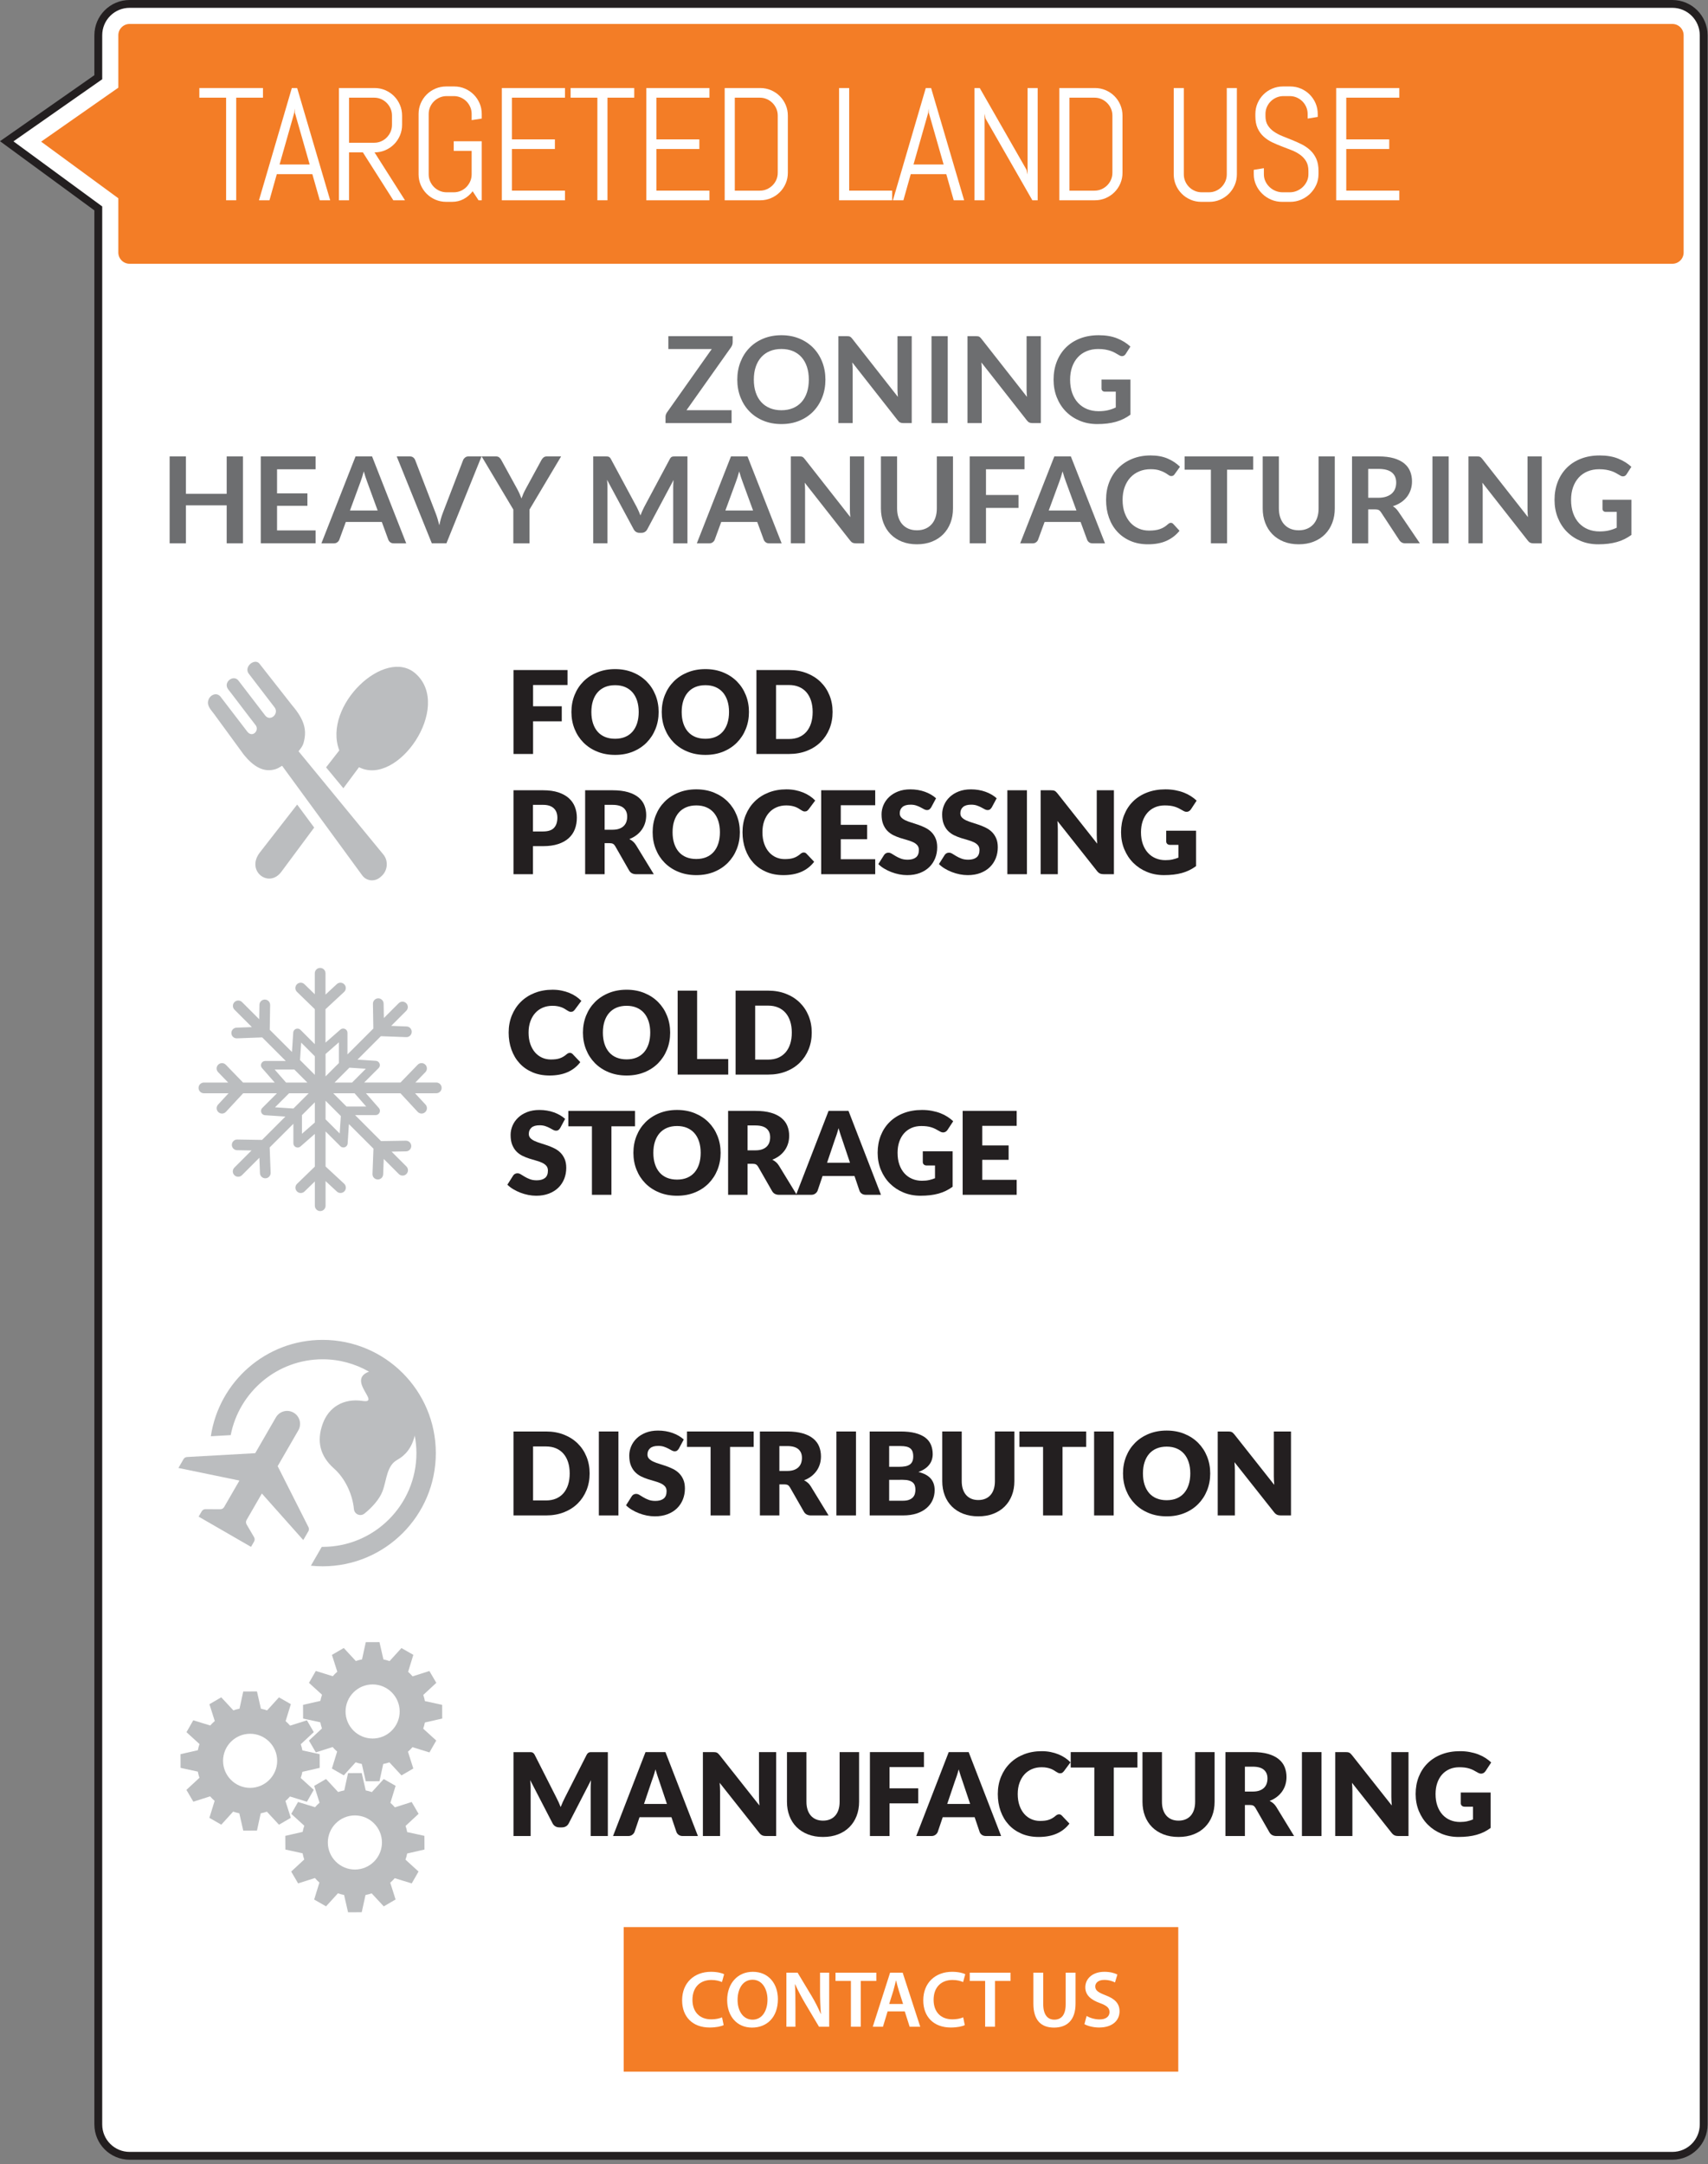 <?xml version="1.0" encoding="utf-8"?>
<!-- Generator: Adobe Illustrator 16.0.0, SVG Export Plug-In . SVG Version: 6.00 Build 0)  -->
<!DOCTYPE svg PUBLIC "-//W3C//DTD SVG 1.1//EN" "http://www.w3.org/Graphics/SVG/1.1/DTD/svg11.dtd">
<svg version="1.1" id="Layer_1" xmlns="http://www.w3.org/2000/svg" xmlns:xlink="http://www.w3.org/1999/xlink" x="0px" y="0px"
	 width="341px" height="432px" viewBox="0 0 341 432" enable-background="new 0 0 341 432" xml:space="preserve">
<rect x="0" y="0" width="341" height="432" fill="#808080" stroke="none"/>
<path fill="#FFFFFF" stroke="#231F20" stroke-width="1.563" stroke-miterlimit="10" d="M340.135,424.094
	c0,3.453-2.797,6.25-6.25,6.25H25.877c-3.453,0-6.252-2.797-6.252-6.25V41.605L1.342,28.203l18.283-12.789V7.035
	c0-3.453,2.799-6.254,6.252-6.254h308.008c3.453,0,6.25,2.801,6.25,6.254V424.094z"/>
<rect x="124.52" y="384.689" fill="#F37D26" width="110.719" height="28.852"/>
<g>
	<path fill="#FFFFFF" d="M144.475,404.256c-0.464,0.24-1.488,0.48-2.785,0.48c-3.425,0-5.506-2.145-5.506-5.427
		c0-3.553,2.465-5.698,5.763-5.698c1.296,0,2.225,0.272,2.625,0.48l-0.433,1.568c-0.512-0.224-1.216-0.416-2.112-0.416
		c-2.193,0-3.778,1.377-3.778,3.97c0,2.369,1.393,3.89,3.762,3.89c0.801,0,1.633-0.16,2.146-0.4L144.475,404.256z"/>
	<path fill="#FFFFFF" d="M155.308,399.07c0,3.617-2.192,5.682-5.17,5.682c-3.041,0-4.962-2.32-4.962-5.49
		c0-3.313,2.081-5.65,5.122-5.65C153.451,393.611,155.308,395.997,155.308,399.07z M147.257,399.23c0,2.192,1.104,3.938,2.993,3.938
		c1.904,0,2.978-1.761,2.978-4.018c0-2.033-1.009-3.954-2.978-3.954C148.297,395.196,147.257,397.005,147.257,399.23z"/>
	<path fill="#FFFFFF" d="M157,404.576v-10.788h2.24l2.785,4.626c0.721,1.2,1.345,2.448,1.841,3.617h0.032
		c-0.128-1.44-0.176-2.833-0.176-4.481v-3.762h1.824v10.788h-2.032l-2.817-4.738c-0.688-1.185-1.408-2.513-1.937-3.729l-0.048,0.017
		c0.079,1.393,0.096,2.816,0.096,4.594v3.857H157z"/>
	<path fill="#FFFFFF" d="M169.881,395.437h-3.073v-1.648h8.147v1.648h-3.105v9.14h-1.969V395.437z"/>
	<path fill="#FFFFFF" d="M177.209,401.519l-0.928,3.058h-2.033l3.458-10.788h2.513l3.505,10.788h-2.112l-0.977-3.058H177.209z
		 M180.299,400.03l-0.849-2.657c-0.208-0.656-0.384-1.393-0.544-2.017h-0.032c-0.16,0.624-0.32,1.377-0.512,2.017l-0.833,2.657
		H180.299z"/>
	<path fill="#FFFFFF" d="M192.619,404.256c-0.464,0.24-1.488,0.48-2.785,0.48c-3.425,0-5.506-2.145-5.506-5.427
		c0-3.553,2.465-5.698,5.763-5.698c1.296,0,2.225,0.272,2.625,0.48l-0.433,1.568c-0.512-0.224-1.216-0.416-2.112-0.416
		c-2.193,0-3.778,1.377-3.778,3.97c0,2.369,1.393,3.89,3.762,3.89c0.801,0,1.633-0.16,2.146-0.4L192.619,404.256z"/>
	<path fill="#FFFFFF" d="M196.682,395.437h-3.073v-1.648h8.147v1.648h-3.105v9.14h-1.969V395.437z"/>
	<path fill="#FFFFFF" d="M208.281,393.788v6.29c0,2.113,0.881,3.09,2.209,3.09c1.425,0,2.273-0.977,2.273-3.09v-6.29h1.969v6.162
		c0,3.329-1.713,4.802-4.306,4.802c-2.497,0-4.114-1.393-4.114-4.785v-6.179H208.281z"/>
	<path fill="#FFFFFF" d="M216.937,402.432c0.64,0.368,1.601,0.688,2.608,0.688c1.265,0,1.969-0.592,1.969-1.472
		c0-0.816-0.544-1.297-1.921-1.793c-1.776-0.641-2.913-1.585-2.913-3.138c0-1.761,1.473-3.105,3.81-3.105
		c1.169,0,2.033,0.257,2.594,0.545l-0.48,1.584c-0.385-0.208-1.137-0.512-2.146-0.512c-1.248,0-1.792,0.672-1.792,1.297
		c0,0.832,0.624,1.216,2.064,1.776c1.873,0.704,2.785,1.648,2.785,3.201c0,1.729-1.313,3.233-4.098,3.233
		c-1.137,0-2.321-0.32-2.913-0.672L216.937,402.432z"/>
</g>
<path fill="#F37D26" d="M8.213,28.277l15.412,11.301v10.828c0,1.242,1.01,2.25,2.252,2.25h308.008c1.242,0,2.25-1.008,2.25-2.25
	V7.035c0-1.242-1.008-2.254-2.25-2.254H25.877c-1.242,0-2.252,1.012-2.252,2.254V17.5L8.213,28.277z"/>
<g>
	<path fill="#FFFFFF" d="M47.158,19.496V39.98h-2.016V19.496h-5.344v-1.922h12.703v1.922H47.158z"/>
	<path fill="#FFFFFF" d="M62.358,34.762h-7.094l-1.469,5.219h-2.094l6.563-22.406h1.063l6.594,22.406h-2.078L62.358,34.762z
		 M55.812,32.84h6.016l-2.953-10.328l-0.063-0.828l-0.063,0.828L55.812,32.84z"/>
	<path fill="#FFFFFF" d="M78.527,39.98l-6.078-9.563h-2.766v9.563h-2.016V17.574h7.109c0.76,0,1.474,0.144,2.141,0.43
		c0.666,0.287,1.25,0.68,1.75,1.18s0.893,1.086,1.18,1.758c0.286,0.672,0.43,1.389,0.43,2.148v1.813c0,0.761-0.144,1.477-0.43,2.148
		c-0.287,0.672-0.68,1.258-1.18,1.758s-1.084,0.894-1.75,1.18c-0.667,0.287-1.381,0.43-2.141,0.43l6.078,9.563H78.527z
		 M78.262,23.09c0-0.5-0.094-0.966-0.281-1.398c-0.188-0.432-0.443-0.813-0.766-1.141c-0.323-0.328-0.701-0.586-1.133-0.773
		c-0.433-0.188-0.898-0.281-1.398-0.281h-5v9h5c0.5,0,0.966-0.094,1.398-0.281c0.432-0.188,0.81-0.445,1.133-0.773
		c0.322-0.328,0.578-0.708,0.766-1.141c0.188-0.432,0.281-0.898,0.281-1.398V23.09z"/>
	<path fill="#FFFFFF" d="M96.18,39.98h-0.641l-1.172-1.797c-0.49,0.646-1.084,1.159-1.781,1.539c-0.698,0.38-1.475,0.57-2.328,0.57
		h-1.172c-0.761,0-1.477-0.144-2.148-0.43s-1.258-0.68-1.758-1.18s-0.894-1.083-1.18-1.75c-0.287-0.666-0.43-1.38-0.43-2.141V22.762
		c0-0.76,0.143-1.474,0.43-2.141c0.286-0.666,0.68-1.25,1.18-1.75s1.086-0.893,1.758-1.18c0.672-0.286,1.388-0.43,2.148-0.43h1.594
		c0.76,0,1.474,0.144,2.141,0.43c0.666,0.287,1.25,0.68,1.75,1.18s0.893,1.084,1.18,1.75c0.286,0.667,0.43,1.381,0.43,2.141v0.906
		l-2.016,0.313v-1.219c0-0.5-0.094-0.966-0.281-1.398c-0.188-0.432-0.443-0.81-0.766-1.133c-0.323-0.322-0.701-0.578-1.133-0.766
		c-0.433-0.188-0.898-0.281-1.398-0.281H89.18c-0.5,0-0.967,0.094-1.398,0.281c-0.433,0.188-0.813,0.443-1.141,0.766
		c-0.328,0.323-0.586,0.701-0.773,1.133c-0.188,0.433-0.281,0.898-0.281,1.398v12.031c0,0.5,0.094,0.967,0.281,1.398
		c0.188,0.433,0.445,0.813,0.773,1.141s0.708,0.586,1.141,0.773c0.432,0.188,0.898,0.281,1.398,0.281h1.406
		c0.5,0,0.966-0.094,1.398-0.281c0.432-0.188,0.81-0.445,1.133-0.773c0.322-0.328,0.578-0.708,0.766-1.141
		c0.188-0.432,0.281-0.898,0.281-1.398v-4.672h-3.578v-1.922h5.594V39.98z"/>
	<path fill="#FFFFFF" d="M100.192,39.98V17.574h12.609v1.922h-10.594v8.328h8.578v1.922h-8.578v8.313h10.594v1.922H100.192z"/>
	<path fill="#FFFFFF" d="M121.283,19.496V39.98h-2.016V19.496h-5.344v-1.922h12.703v1.922H121.283z"/>
	<path fill="#FFFFFF" d="M129.03,39.98V17.574h12.609v1.922h-10.594v8.328h8.578v1.922h-8.578v8.313h10.594v1.922H129.03z"/>
	<path fill="#FFFFFF" d="M156.863,36.621c-0.287,0.667-0.68,1.25-1.18,1.75s-1.086,0.894-1.758,1.18
		c-0.672,0.287-1.389,0.43-2.148,0.43h-7.094V17.574h7.094c0.76,0,1.477,0.144,2.148,0.43c0.672,0.287,1.258,0.68,1.758,1.18
		s0.893,1.086,1.18,1.758c0.286,0.672,0.43,1.389,0.43,2.148V34.48C157.293,35.241,157.149,35.955,156.863,36.621z M155.277,23.09
		c0-0.5-0.094-0.966-0.281-1.398c-0.188-0.432-0.445-0.813-0.773-1.141s-0.709-0.586-1.141-0.773
		c-0.433-0.188-0.898-0.281-1.398-0.281h-4.984v18.563h4.984c0.5,0,0.966-0.094,1.398-0.281c0.432-0.188,0.813-0.442,1.141-0.766
		c0.328-0.322,0.586-0.7,0.773-1.133c0.188-0.432,0.281-0.898,0.281-1.398V23.09z"/>
	<path fill="#FFFFFF" d="M167.521,39.98V17.574h2.016v20.484h8.578v1.922H167.521z"/>
	<path fill="#FFFFFF" d="M188.924,34.762h-7.094l-1.469,5.219h-2.094l6.563-22.406h1.063l6.594,22.406h-2.078L188.924,34.762z
		 M182.377,32.84h6.016l-2.953-10.328l-0.063-0.828l-0.063,0.828L182.377,32.84z"/>
	<path fill="#FFFFFF" d="M206.108,39.98l-9.344-16.313l-0.188-0.969V39.98h-2.016V17.574h1.047l9.344,16.328l0.203,0.953V17.574
		h2.016V39.98H206.108z"/>
	<path fill="#FFFFFF" d="M223.676,36.621c-0.287,0.667-0.68,1.25-1.18,1.75s-1.086,0.894-1.758,1.18
		c-0.672,0.287-1.389,0.43-2.148,0.43h-7.094V17.574h7.094c0.76,0,1.477,0.144,2.148,0.43c0.672,0.287,1.258,0.68,1.758,1.18
		s0.893,1.086,1.18,1.758c0.286,0.672,0.43,1.389,0.43,2.148V34.48C224.105,35.241,223.962,35.955,223.676,36.621z M222.09,23.09
		c0-0.5-0.094-0.966-0.281-1.398c-0.188-0.432-0.445-0.813-0.773-1.141s-0.709-0.586-1.141-0.773
		c-0.433-0.188-0.898-0.281-1.398-0.281h-4.984v18.563h4.984c0.5,0,0.966-0.094,1.398-0.281c0.432-0.188,0.813-0.442,1.141-0.766
		c0.328-0.322,0.586-0.7,0.773-1.133c0.188-0.432,0.281-0.898,0.281-1.398V23.09z"/>
	<path fill="#FFFFFF" d="M246.513,36.934c-0.287,0.667-0.68,1.25-1.18,1.75s-1.084,0.894-1.75,1.18
		c-0.667,0.286-1.381,0.43-2.141,0.43h-1.594c-0.761,0-1.477-0.144-2.148-0.43s-1.258-0.68-1.758-1.18s-0.894-1.083-1.18-1.75
		c-0.287-0.666-0.43-1.38-0.43-2.141V17.574h2.016v17.219c0,0.5,0.094,0.967,0.281,1.398c0.188,0.433,0.445,0.813,0.773,1.141
		s0.708,0.586,1.141,0.773c0.432,0.188,0.898,0.281,1.398,0.281h1.406c0.5,0,0.966-0.094,1.398-0.281
		c0.432-0.188,0.81-0.445,1.133-0.773c0.322-0.328,0.578-0.708,0.766-1.141c0.188-0.432,0.281-0.898,0.281-1.398V17.574h2.016
		v17.219C246.942,35.554,246.799,36.268,246.513,36.934z"/>
	<path fill="#FFFFFF" d="M263.236,34.793c0,0.761-0.154,1.475-0.461,2.141c-0.308,0.667-0.719,1.25-1.234,1.75
		s-1.115,0.894-1.797,1.18c-0.683,0.286-1.404,0.43-2.164,0.43h-1.609c-0.761,0-1.482-0.144-2.164-0.43
		c-0.683-0.286-1.281-0.68-1.797-1.18s-0.928-1.083-1.234-1.75c-0.308-0.666-0.461-1.38-0.461-2.141v-0.891l2.016-0.328v1.219
		c0,0.5,0.102,0.967,0.305,1.398c0.203,0.433,0.477,0.813,0.82,1.141s0.742,0.586,1.195,0.773s0.93,0.281,1.43,0.281h1.406
		c0.5,0,0.974-0.094,1.422-0.281c0.447-0.188,0.844-0.445,1.188-0.773s0.617-0.708,0.82-1.141c0.203-0.432,0.305-0.898,0.305-1.398
		v-0.672c0-0.771-0.151-1.411-0.453-1.922c-0.303-0.51-0.703-0.945-1.203-1.305s-1.065-0.664-1.695-0.914
		c-0.631-0.25-1.279-0.5-1.945-0.75c-0.667-0.25-1.315-0.525-1.945-0.828c-0.631-0.302-1.195-0.68-1.695-1.133
		s-0.901-1.008-1.203-1.664c-0.303-0.656-0.453-1.463-0.453-2.422v-0.422c0-0.76,0.143-1.474,0.43-2.141
		c0.286-0.666,0.68-1.25,1.18-1.75s1.086-0.893,1.758-1.18c0.672-0.286,1.388-0.43,2.148-0.43h1.438c0.76,0,1.474,0.144,2.141,0.43
		c0.666,0.287,1.25,0.68,1.75,1.18s0.893,1.084,1.18,1.75c0.286,0.667,0.43,1.381,0.43,2.141v0.578l-2.016,0.328v-0.906
		c0-0.5-0.094-0.966-0.281-1.398c-0.188-0.432-0.443-0.81-0.766-1.133c-0.323-0.322-0.701-0.578-1.133-0.766
		c-0.433-0.188-0.898-0.281-1.398-0.281h-1.25c-0.5,0-0.967,0.094-1.398,0.281c-0.433,0.188-0.813,0.443-1.141,0.766
		c-0.328,0.323-0.586,0.701-0.773,1.133c-0.188,0.433-0.281,0.898-0.281,1.398v0.422c0,0.719,0.15,1.323,0.453,1.813
		c0.302,0.49,0.703,0.909,1.203,1.258c0.5,0.35,1.064,0.651,1.695,0.906c0.63,0.256,1.278,0.516,1.945,0.781
		c0.666,0.266,1.314,0.558,1.945,0.875c0.63,0.318,1.195,0.709,1.695,1.172c0.5,0.464,0.9,1.029,1.203,1.695
		c0.302,0.667,0.453,1.479,0.453,2.438V34.793z"/>
	<path fill="#FFFFFF" d="M266.765,39.98V17.574h12.609v1.922H268.78v8.328h8.578v1.922h-8.578v8.313h10.594v1.922H266.765z"/>
</g>
<g>
	<g>
		<path fill="#BBBDBF" d="M64.238,308.787c0.059,0,0.117,0,0.176,0c10.324,0,18.725-8.395,18.725-18.721
			c0-1.197-0.127-2.365-0.34-3.5c-0.553,2.404-1.865,3.957-3.48,4.846c-2.152,1.182-2.098,4.035-2.959,6.295
			c-0.586,1.539-2.059,3.205-3.604,4.439c-0.369,0.297-0.873,0.365-1.309,0.182c-0.439-0.188-0.74-0.598-0.783-1.066
			c-0.281-2.965-1.756-6.152-3.992-8.131c-2.824-2.5-3.469-5.486-2.258-8.875c1.211-3.391,4.195-5.168,7.988-4.602
			c3.793,0.564-3.285-4.137,1.268-5.846c-2.736-1.561-5.887-2.467-9.256-2.467c-9.096,0-16.676,6.529-18.354,15.139l-3.967,0.223
			c1.627-10.879,10.984-19.236,22.32-19.236c12.48,0,22.598,10.119,22.598,22.6c0,12.479-10.117,22.598-22.598,22.598
			c-0.793,0-1.574-0.043-2.344-0.119L64.238,308.787z"/>
		<path fill="#BBBDBF" d="M41.02,301.262l2.973,0.01c0.311,0.004,0.596-0.16,0.752-0.43l3.055-5.291l-12.178-2.514l1.016-1.758
			c0.145-0.252,0.408-0.412,0.699-0.43l13.617-0.764l4.125-7.145c0.715-1.236,2.297-1.66,3.535-0.945
			c1.238,0.717,1.66,2.295,0.947,3.533l-4.127,7.145l6.15,12.178c0.131,0.256,0.123,0.568-0.021,0.82l-1.016,1.758l-8.268-9.295
			l-3.055,5.293c-0.154,0.273-0.15,0.602,0.002,0.869l1.5,2.564c0.156,0.27,0.156,0.604,0,0.867l-0.611,1.059l-10.457-6.033
			l0.611-1.061C40.426,301.424,40.713,301.258,41.02,301.262z"/>
	</g>
</g>
<g>
	<path fill-rule="evenodd" clip-rule="evenodd" fill="#BBBDBF" d="M51.303,337.645l0.789,3.455c0.418,0.08,0.828,0.191,1.23,0.334
		l2.371-2.604l2.375,1.355l-1.047,3.391c0.32,0.279,0.619,0.578,0.898,0.902l3.355-1.068l1.375,2.357l-2.6,2.42
		c0.139,0.396,0.248,0.807,0.326,1.232l3.441,0.748l0.012,2.734l-3.457,0.789c-0.078,0.418-0.193,0.826-0.336,1.229l2.605,2.369
		l-1.357,2.377l-3.391-1.047c-0.275,0.322-0.576,0.621-0.904,0.9l1.07,3.354l-2.363,1.377l-2.41-2.6
		c-0.4,0.139-0.811,0.246-1.232,0.326l-0.75,3.438l-2.736,0.016l-0.789-3.459c-0.414-0.078-0.828-0.193-1.227-0.334l-2.371,2.605
		l-2.375-1.357l1.047-3.395c-0.322-0.273-0.621-0.574-0.902-0.9l-3.352,1.068l-1.379-2.359l2.602-2.416
		c-0.141-0.396-0.248-0.807-0.328-1.229l-3.441-0.752l-0.01-2.734l3.459-0.789c0.078-0.414,0.191-0.828,0.332-1.229l-2.604-2.371
		l1.357-2.373l3.391,1.043c0.277-0.318,0.574-0.619,0.902-0.896l-1.068-3.355l2.361-1.375l2.414,2.598
		c0.398-0.137,0.809-0.248,1.23-0.326l0.75-3.439L51.303,337.645L51.303,337.645z M49.936,346.094c2.977,0,5.402,2.422,5.402,5.4
		c0,2.977-2.426,5.4-5.402,5.4s-5.402-2.424-5.402-5.4C44.533,348.516,46.959,346.094,49.936,346.094L49.936,346.094z"/>
	<path fill-rule="evenodd" clip-rule="evenodd" fill="#BBBDBF" d="M72.221,353.943l0.793,3.461c0.414,0.08,0.824,0.191,1.227,0.334
		l2.369-2.604l2.375,1.354l-1.043,3.393c0.318,0.275,0.619,0.582,0.896,0.904l3.352-1.07l1.381,2.363l-2.6,2.412
		c0.139,0.396,0.248,0.807,0.324,1.232l3.439,0.75l0.012,2.732l-3.455,0.791c-0.082,0.414-0.191,0.828-0.336,1.227l2.605,2.373
		l-1.355,2.371l-3.395-1.043c-0.273,0.32-0.574,0.621-0.9,0.898l1.068,3.354l-2.359,1.377l-2.416-2.6
		c-0.398,0.141-0.811,0.248-1.229,0.328l-0.754,3.439l-2.73,0.012l-0.793-3.457c-0.416-0.08-0.824-0.193-1.227-0.334l-2.373,2.602
		l-2.373-1.355l1.047-3.389c-0.322-0.279-0.621-0.578-0.898-0.904l-3.355,1.068l-1.379-2.361l2.602-2.41
		c-0.141-0.402-0.248-0.813-0.324-1.234l-3.441-0.752l-0.016-2.732l3.461-0.789c0.078-0.418,0.191-0.826,0.332-1.23l-2.602-2.373
		l1.355-2.371l3.389,1.045c0.277-0.32,0.58-0.617,0.904-0.896L62.73,356.5l2.361-1.375l2.414,2.598
		c0.398-0.137,0.809-0.242,1.23-0.322l0.75-3.441L72.221,353.943L72.221,353.943z M70.854,362.395c2.977,0,5.402,2.426,5.402,5.404
		c0,2.975-2.426,5.4-5.402,5.4s-5.402-2.426-5.402-5.4C65.451,364.82,67.877,362.395,70.854,362.395L70.854,362.395z"/>
	<path fill-rule="evenodd" clip-rule="evenodd" fill="#BBBDBF" d="M75.76,327.799l0.789,3.457c0.416,0.08,0.826,0.193,1.229,0.334
		l2.369-2.604l2.375,1.357l-1.043,3.389c0.318,0.279,0.617,0.578,0.898,0.904l3.352-1.068l1.379,2.361l-2.6,2.412
		c0.139,0.4,0.246,0.811,0.326,1.232l3.441,0.752l0.012,2.732l-3.461,0.789c-0.08,0.418-0.188,0.826-0.332,1.23l2.602,2.369
		l-1.355,2.375l-3.391-1.049c-0.273,0.324-0.576,0.621-0.902,0.9l1.07,3.357l-2.363,1.375l-2.412-2.602
		c-0.402,0.141-0.811,0.248-1.232,0.326l-0.75,3.441l-2.734,0.012l-0.791-3.455c-0.414-0.082-0.822-0.193-1.229-0.336l-2.371,2.604
		l-2.371-1.357l1.043-3.389c-0.32-0.279-0.619-0.576-0.898-0.904l-3.355,1.068l-1.375-2.361l2.598-2.412
		c-0.137-0.4-0.246-0.811-0.324-1.232l-3.441-0.75l-0.012-2.732l3.461-0.791c0.078-0.414,0.189-0.828,0.332-1.23l-2.605-2.369
		l1.359-2.377l3.391,1.051c0.273-0.326,0.574-0.619,0.902-0.9l-1.072-3.357l2.363-1.375l2.412,2.602
		c0.4-0.145,0.809-0.248,1.234-0.326l0.75-3.441L75.76,327.799L75.76,327.799z M74.393,336.246c2.977,0,5.402,2.428,5.402,5.404
		c0,2.975-2.426,5.398-5.402,5.398s-5.402-2.424-5.402-5.398C68.99,338.674,71.416,336.246,74.393,336.246L74.393,336.246z"/>
</g>
<g>
	<path fill="#231F20" d="M113.304,133.754v2.99h-6.877v4.244h5.727v3.001h-5.727v6.521h-3.91v-16.756H113.304z"/>
	<path fill="#231F20" d="M131.496,142.126c0,1.212-0.209,2.339-0.627,3.381c-0.418,1.043-1.006,1.949-1.765,2.72
		c-0.76,0.771-1.674,1.375-2.743,1.812c-1.069,0.438-2.256,0.655-3.56,0.655c-1.303,0-2.491-0.218-3.564-0.655
		c-1.073-0.437-1.991-1.041-2.755-1.812c-0.763-0.771-1.353-1.677-1.771-2.72c-0.418-1.042-0.627-2.169-0.627-3.381
		c0-1.211,0.209-2.338,0.627-3.381c0.418-1.042,1.008-1.947,1.771-2.714c0.764-0.767,1.682-1.369,2.755-1.806
		s2.262-0.655,3.564-0.655c1.304,0,2.49,0.221,3.56,0.661s1.983,1.045,2.743,1.812c0.759,0.767,1.347,1.672,1.765,2.714
		S131.496,140.923,131.496,142.126z M127.518,142.126c0-0.827-0.108-1.573-0.322-2.236c-0.215-0.663-0.523-1.226-0.926-1.685
		c-0.402-0.461-0.896-0.813-1.478-1.059c-0.583-0.245-1.246-0.367-1.99-0.367c-0.751,0-1.42,0.122-2.007,0.367
		c-0.586,0.246-1.081,0.598-1.483,1.059c-0.402,0.459-0.711,1.021-0.926,1.685s-0.321,1.409-0.321,2.236
		c0,0.836,0.106,1.586,0.321,2.249s0.523,1.225,0.926,1.685s0.897,0.811,1.483,1.052c0.587,0.241,1.256,0.362,2.007,0.362
		c0.744,0,1.407-0.121,1.99-0.362c0.582-0.241,1.075-0.592,1.478-1.052s0.711-1.021,0.926-1.685
		C127.409,143.712,127.518,142.962,127.518,142.126z"/>
	<path fill="#231F20" d="M149.528,142.126c0,1.212-0.209,2.339-0.627,3.381c-0.418,1.043-1.006,1.949-1.765,2.72
		c-0.76,0.771-1.674,1.375-2.743,1.812c-1.069,0.438-2.256,0.655-3.56,0.655c-1.303,0-2.491-0.218-3.564-0.655
		c-1.073-0.437-1.991-1.041-2.755-1.812c-0.763-0.771-1.353-1.677-1.771-2.72c-0.418-1.042-0.627-2.169-0.627-3.381
		c0-1.211,0.209-2.338,0.627-3.381c0.418-1.042,1.008-1.947,1.771-2.714c0.764-0.767,1.682-1.369,2.755-1.806
		s2.262-0.655,3.564-0.655c1.304,0,2.49,0.221,3.56,0.661s1.983,1.045,2.743,1.812c0.759,0.767,1.347,1.672,1.765,2.714
		S149.528,140.923,149.528,142.126z M145.55,142.126c0-0.827-0.108-1.573-0.322-2.236c-0.215-0.663-0.523-1.226-0.926-1.685
		c-0.402-0.461-0.896-0.813-1.478-1.059c-0.583-0.245-1.246-0.367-1.99-0.367c-0.751,0-1.42,0.122-2.007,0.367
		c-0.586,0.246-1.081,0.598-1.483,1.059c-0.402,0.459-0.711,1.021-0.926,1.685s-0.321,1.409-0.321,2.236
		c0,0.836,0.106,1.586,0.321,2.249s0.523,1.225,0.926,1.685s0.897,0.811,1.483,1.052c0.587,0.241,1.256,0.362,2.007,0.362
		c0.744,0,1.407-0.121,1.99-0.362c0.582-0.241,1.075-0.592,1.478-1.052s0.711-1.021,0.926-1.685
		C145.441,143.712,145.55,142.962,145.55,142.126z"/>
	<path fill="#231F20" d="M166.226,142.126c0,1.212-0.209,2.329-0.627,3.353s-1.006,1.909-1.765,2.656
		c-0.76,0.748-1.674,1.33-2.743,1.748s-2.256,0.627-3.56,0.627h-6.509v-16.756h6.509c1.304,0,2.49,0.211,3.56,0.633
		s1.983,1.004,2.743,1.748c0.759,0.744,1.347,1.627,1.765,2.65S166.226,140.923,166.226,142.126z M162.246,142.126
		c0-0.827-0.107-1.575-0.321-2.242c-0.215-0.667-0.523-1.232-0.926-1.696s-0.896-0.82-1.478-1.069
		c-0.583-0.249-1.246-0.374-1.99-0.374h-2.599v10.775h2.599c0.744,0,1.407-0.124,1.99-0.373c0.582-0.25,1.075-0.606,1.478-1.07
		s0.711-1.029,0.926-1.696C162.139,143.713,162.246,142.962,162.246,142.126z"/>
	<path fill="#231F20" d="M106.403,168.909v5.601h-3.887v-16.756h5.911c1.181,0,2.194,0.141,3.042,0.42
		c0.847,0.28,1.545,0.665,2.093,1.156c0.548,0.49,0.952,1.069,1.213,1.736s0.392,1.388,0.392,2.162c0,0.836-0.135,1.603-0.402,2.3
		c-0.269,0.697-0.679,1.296-1.23,1.794c-0.553,0.498-1.252,0.888-2.1,1.167c-0.847,0.28-1.85,0.42-3.007,0.42H106.403z
		 M106.403,165.977h2.024c1.012,0,1.74-0.241,2.185-0.725c0.445-0.482,0.667-1.157,0.667-2.023c0-0.384-0.057-0.732-0.172-1.047
		s-0.29-0.584-0.523-0.811c-0.234-0.227-0.529-0.4-0.886-0.523c-0.356-0.122-0.78-0.184-1.271-0.184h-2.024V165.977z"/>
	<path fill="#231F20" d="M120.709,168.312v6.198h-3.887v-16.756h5.451c1.211,0,2.244,0.125,3.1,0.374
		c0.854,0.249,1.552,0.597,2.093,1.041c0.54,0.444,0.934,0.97,1.179,1.575s0.368,1.265,0.368,1.979c0,0.544-0.073,1.058-0.219,1.541
		c-0.146,0.482-0.362,0.93-0.649,1.339c-0.288,0.411-0.641,0.776-1.059,1.099s-0.898,0.587-1.443,0.794
		c0.261,0.13,0.504,0.291,0.73,0.482c0.227,0.192,0.424,0.426,0.593,0.702l3.564,5.83h-3.519c-0.652,0-1.12-0.245-1.403-0.736
		l-2.783-4.864c-0.122-0.215-0.267-0.368-0.431-0.46c-0.165-0.092-0.397-0.138-0.696-0.138H120.709z M120.709,165.632h1.564
		c0.529,0,0.979-0.067,1.352-0.201c0.371-0.134,0.676-0.32,0.914-0.558c0.237-0.238,0.41-0.516,0.518-0.834s0.161-0.661,0.161-1.029
		c0-0.736-0.24-1.311-0.719-1.725c-0.479-0.414-1.222-0.621-2.226-0.621h-1.564V165.632z"/>
	<path fill="#231F20" d="M147.711,166.126c0,1.212-0.209,2.339-0.627,3.381c-0.418,1.043-1.006,1.949-1.765,2.72
		c-0.76,0.771-1.674,1.375-2.743,1.812c-1.069,0.438-2.256,0.655-3.56,0.655c-1.303,0-2.491-0.218-3.564-0.655
		c-1.073-0.437-1.991-1.041-2.755-1.812c-0.763-0.771-1.353-1.677-1.771-2.72c-0.418-1.042-0.627-2.169-0.627-3.381
		c0-1.211,0.209-2.338,0.627-3.381c0.418-1.042,1.008-1.947,1.771-2.714c0.764-0.767,1.682-1.368,2.755-1.806
		c1.073-0.437,2.262-0.655,3.564-0.655c1.304,0,2.49,0.221,3.56,0.661c1.069,0.441,1.983,1.045,2.743,1.812
		c0.759,0.767,1.347,1.671,1.765,2.714S147.711,164.923,147.711,166.126z M143.732,166.126c0-0.828-0.108-1.573-0.322-2.236
		c-0.215-0.663-0.523-1.225-0.926-1.685s-0.896-0.813-1.478-1.059c-0.583-0.245-1.246-0.368-1.99-0.368
		c-0.751,0-1.42,0.123-2.007,0.368c-0.586,0.246-1.081,0.599-1.483,1.059s-0.711,1.021-0.926,1.685s-0.321,1.408-0.321,2.236
		c0,0.836,0.106,1.586,0.321,2.249s0.523,1.225,0.926,1.685s0.897,0.811,1.483,1.052c0.587,0.241,1.256,0.362,2.007,0.362
		c0.744,0,1.407-0.121,1.99-0.362c0.582-0.241,1.075-0.592,1.478-1.052s0.711-1.021,0.926-1.685
		C143.624,167.712,143.732,166.962,143.732,166.126z"/>
	<path fill="#231F20" d="M160.465,170.174c0.092,0,0.184,0.018,0.275,0.052c0.093,0.035,0.181,0.095,0.265,0.179l1.541,1.621
		c-0.675,0.882-1.52,1.547-2.535,1.996c-1.017,0.448-2.218,0.672-3.605,0.672c-1.272,0-2.413-0.216-3.421-0.649
		c-1.009-0.433-1.863-1.031-2.565-1.794c-0.701-0.763-1.239-1.668-1.615-2.714c-0.376-1.047-0.563-2.184-0.563-3.41
		c0-1.249,0.215-2.397,0.644-3.444c0.43-1.046,1.029-1.949,1.8-2.708s1.692-1.35,2.766-1.771c1.073-0.422,2.258-0.633,3.554-0.633
		c0.629,0,1.221,0.056,1.777,0.167c0.556,0.111,1.075,0.265,1.558,0.46c0.483,0.195,0.928,0.43,1.334,0.701
		c0.406,0.272,0.767,0.573,1.081,0.902l-1.311,1.76c-0.085,0.107-0.185,0.205-0.299,0.294c-0.115,0.088-0.276,0.132-0.483,0.132
		c-0.138,0-0.269-0.03-0.391-0.092c-0.123-0.062-0.253-0.137-0.392-0.225c-0.138-0.088-0.289-0.184-0.454-0.287
		s-0.36-0.199-0.586-0.288c-0.227-0.088-0.491-0.162-0.794-0.224s-0.657-0.093-1.063-0.093c-0.706,0-1.35,0.125-1.933,0.374
		c-0.582,0.249-1.083,0.605-1.5,1.069c-0.418,0.464-0.744,1.025-0.978,1.686c-0.234,0.659-0.352,1.398-0.352,2.219
		c0,0.859,0.117,1.622,0.352,2.289c0.233,0.667,0.552,1.229,0.954,1.685s0.872,0.803,1.409,1.041
		c0.536,0.237,1.111,0.356,1.725,0.356c0.353,0,0.675-0.018,0.966-0.052c0.291-0.035,0.562-0.094,0.811-0.179
		c0.249-0.084,0.487-0.193,0.713-0.327c0.227-0.135,0.455-0.301,0.685-0.501c0.092-0.076,0.191-0.14,0.299-0.189
		S160.35,170.174,160.465,170.174z"/>
	<path fill="#231F20" d="M174.736,157.754v2.99h-6.877v3.91h5.267v2.875h-5.267v3.99h6.877v2.99h-10.787v-16.756H174.736z"/>
	<path fill="#231F20" d="M185.913,161.158c-0.115,0.184-0.235,0.322-0.362,0.414c-0.126,0.092-0.289,0.138-0.488,0.138
		c-0.177,0-0.366-0.056-0.569-0.166c-0.203-0.111-0.434-0.236-0.69-0.374s-0.55-0.263-0.88-0.374
		c-0.329-0.111-0.705-0.167-1.127-0.167c-0.729,0-1.271,0.155-1.627,0.466s-0.534,0.73-0.534,1.26c0,0.337,0.106,0.617,0.321,0.839
		c0.215,0.223,0.496,0.414,0.846,0.575c0.349,0.161,0.747,0.309,1.196,0.443c0.448,0.134,0.906,0.283,1.374,0.448
		s0.926,0.358,1.374,0.581c0.448,0.222,0.847,0.506,1.196,0.851c0.349,0.345,0.63,0.765,0.845,1.259
		c0.215,0.495,0.322,1.091,0.322,1.789c0,0.774-0.135,1.499-0.402,2.173c-0.269,0.675-0.657,1.264-1.167,1.766
		c-0.511,0.502-1.139,0.896-1.887,1.185c-0.747,0.287-1.597,0.431-2.547,0.431c-0.521,0-1.053-0.054-1.593-0.16
		c-0.541-0.107-1.063-0.259-1.57-0.455c-0.506-0.195-0.981-0.427-1.426-0.695s-0.832-0.567-1.161-0.897l1.149-1.816
		c0.085-0.138,0.203-0.249,0.357-0.334c0.152-0.084,0.317-0.126,0.494-0.126c0.229,0,0.462,0.072,0.695,0.219
		c0.234,0.146,0.499,0.307,0.794,0.482c0.295,0.177,0.634,0.338,1.018,0.483s0.836,0.218,1.357,0.218
		c0.705,0,1.253-0.155,1.645-0.465c0.391-0.311,0.586-0.804,0.586-1.479c0-0.391-0.107-0.709-0.322-0.954
		c-0.214-0.245-0.496-0.448-0.845-0.609s-0.746-0.303-1.19-0.426c-0.444-0.122-0.9-0.259-1.368-0.408s-0.924-0.333-1.369-0.552
		c-0.444-0.219-0.841-0.506-1.189-0.862c-0.35-0.356-0.631-0.802-0.846-1.334c-0.215-0.533-0.322-1.19-0.322-1.973
		c0-0.629,0.127-1.242,0.38-1.84c0.253-0.599,0.625-1.131,1.115-1.599c0.491-0.468,1.093-0.842,1.806-1.121
		c0.713-0.28,1.529-0.42,2.449-0.42c0.514,0,1.014,0.04,1.501,0.121c0.487,0.08,0.949,0.199,1.386,0.356
		c0.438,0.157,0.846,0.345,1.225,0.563c0.38,0.218,0.719,0.466,1.018,0.741L185.913,161.158z"/>
	<path fill="#231F20" d="M198.012,161.158c-0.115,0.184-0.235,0.322-0.362,0.414c-0.126,0.092-0.289,0.138-0.488,0.138
		c-0.177,0-0.366-0.056-0.569-0.166c-0.203-0.111-0.434-0.236-0.69-0.374s-0.55-0.263-0.88-0.374
		c-0.329-0.111-0.705-0.167-1.127-0.167c-0.729,0-1.271,0.155-1.627,0.466s-0.534,0.73-0.534,1.26c0,0.337,0.106,0.617,0.321,0.839
		c0.215,0.223,0.496,0.414,0.846,0.575c0.349,0.161,0.747,0.309,1.196,0.443c0.448,0.134,0.906,0.283,1.374,0.448
		s0.926,0.358,1.374,0.581c0.448,0.222,0.847,0.506,1.196,0.851c0.349,0.345,0.63,0.765,0.845,1.259
		c0.215,0.495,0.322,1.091,0.322,1.789c0,0.774-0.135,1.499-0.402,2.173c-0.269,0.675-0.657,1.264-1.167,1.766
		c-0.511,0.502-1.139,0.896-1.887,1.185c-0.747,0.287-1.597,0.431-2.547,0.431c-0.521,0-1.053-0.054-1.593-0.16
		c-0.541-0.107-1.063-0.259-1.57-0.455c-0.506-0.195-0.981-0.427-1.426-0.695s-0.832-0.567-1.161-0.897l1.149-1.816
		c0.085-0.138,0.203-0.249,0.357-0.334c0.152-0.084,0.317-0.126,0.494-0.126c0.229,0,0.462,0.072,0.695,0.219
		c0.234,0.146,0.499,0.307,0.794,0.482c0.295,0.177,0.634,0.338,1.018,0.483s0.836,0.218,1.357,0.218
		c0.705,0,1.253-0.155,1.645-0.465c0.391-0.311,0.586-0.804,0.586-1.479c0-0.391-0.107-0.709-0.322-0.954
		c-0.214-0.245-0.496-0.448-0.845-0.609s-0.746-0.303-1.19-0.426c-0.444-0.122-0.9-0.259-1.368-0.408s-0.924-0.333-1.369-0.552
		c-0.444-0.219-0.841-0.506-1.189-0.862c-0.35-0.356-0.631-0.802-0.846-1.334c-0.215-0.533-0.322-1.19-0.322-1.973
		c0-0.629,0.127-1.242,0.38-1.84c0.253-0.599,0.625-1.131,1.115-1.599c0.491-0.468,1.093-0.842,1.806-1.121
		c0.713-0.28,1.529-0.42,2.449-0.42c0.514,0,1.014,0.04,1.501,0.121c0.487,0.08,0.949,0.199,1.386,0.356
		c0.438,0.157,0.846,0.345,1.225,0.563c0.38,0.218,0.719,0.466,1.018,0.741L198.012,161.158z"/>
	<path fill="#231F20" d="M205.026,174.51h-3.91v-16.756h3.91V174.51z"/>
	<path fill="#231F20" d="M210.235,157.777c0.115,0.016,0.219,0.044,0.311,0.086s0.18,0.102,0.265,0.179
		c0.084,0.076,0.18,0.18,0.287,0.311l7.958,10.063c-0.03-0.322-0.054-0.635-0.069-0.938c-0.015-0.303-0.022-0.588-0.022-0.856
		v-8.867h3.427v16.756h-2.023c-0.3,0-0.553-0.046-0.76-0.138c-0.207-0.093-0.406-0.261-0.598-0.506l-7.9-9.982
		c0.022,0.291,0.042,0.577,0.058,0.856c0.015,0.28,0.022,0.543,0.022,0.788v8.981h-3.427v-16.756h2.047
		C209.979,157.754,210.12,157.762,210.235,157.777z"/>
	<path fill="#231F20" d="M232.672,171.704c0.537,0,1.013-0.046,1.427-0.139c0.414-0.092,0.805-0.214,1.173-0.367v-2.542h-1.656
		c-0.245,0-0.437-0.065-0.575-0.195c-0.138-0.131-0.207-0.295-0.207-0.495v-2.139h5.957v7.072c-0.429,0.314-0.876,0.585-1.34,0.812
		c-0.464,0.226-0.958,0.412-1.483,0.558s-1.085,0.253-1.679,0.321c-0.595,0.069-1.232,0.104-1.915,0.104
		c-1.227,0-2.361-0.216-3.403-0.649c-1.043-0.433-1.946-1.031-2.709-1.794s-1.36-1.668-1.794-2.714
		c-0.433-1.047-0.649-2.184-0.649-3.41c0-1.249,0.207-2.397,0.621-3.444c0.414-1.046,1.006-1.949,1.776-2.708
		s1.702-1.35,2.795-1.771c1.093-0.422,2.313-0.633,3.662-0.633c0.698,0,1.354,0.058,1.967,0.173
		c0.613,0.114,1.179,0.271,1.696,0.471c0.518,0.2,0.991,0.438,1.42,0.714c0.43,0.275,0.813,0.574,1.15,0.896l-1.127,1.714
		c-0.107,0.161-0.235,0.287-0.385,0.379c-0.15,0.092-0.313,0.139-0.489,0.139c-0.229,0-0.468-0.077-0.713-0.23
		c-0.307-0.184-0.597-0.343-0.868-0.478c-0.272-0.134-0.551-0.243-0.834-0.327c-0.283-0.085-0.583-0.146-0.896-0.185
		c-0.314-0.038-0.667-0.058-1.059-0.058c-0.729,0-1.384,0.129-1.967,0.386c-0.582,0.257-1.079,0.619-1.489,1.087
		s-0.726,1.029-0.948,1.685s-0.334,1.386-0.334,2.19c0,0.89,0.123,1.68,0.368,2.369c0.245,0.69,0.585,1.272,1.018,1.748
		c0.434,0.476,0.947,0.838,1.541,1.087C231.317,171.579,231.967,171.704,232.672,171.704z"/>
	<path fill="#231F20" d="M113.775,210.174c0.092,0,0.184,0.018,0.275,0.052c0.093,0.035,0.181,0.095,0.265,0.179l1.541,1.621
		c-0.675,0.882-1.52,1.547-2.535,1.996c-1.017,0.448-2.218,0.672-3.605,0.672c-1.272,0-2.413-0.216-3.421-0.649
		c-1.009-0.433-1.863-1.031-2.565-1.794c-0.701-0.763-1.239-1.668-1.615-2.714c-0.376-1.047-0.563-2.184-0.563-3.41
		c0-1.249,0.215-2.397,0.644-3.444c0.43-1.046,1.029-1.949,1.8-2.708s1.692-1.35,2.766-1.771c1.073-0.422,2.258-0.633,3.554-0.633
		c0.629,0,1.221,0.056,1.777,0.167c0.556,0.111,1.075,0.265,1.558,0.46c0.483,0.195,0.928,0.43,1.334,0.701
		c0.406,0.272,0.767,0.573,1.081,0.902l-1.311,1.76c-0.085,0.107-0.185,0.205-0.299,0.294c-0.115,0.088-0.276,0.132-0.483,0.132
		c-0.138,0-0.269-0.03-0.391-0.092c-0.123-0.062-0.253-0.137-0.392-0.225c-0.138-0.088-0.289-0.184-0.454-0.287
		s-0.36-0.199-0.586-0.288c-0.227-0.088-0.491-0.162-0.794-0.224s-0.657-0.093-1.063-0.093c-0.706,0-1.35,0.125-1.933,0.374
		c-0.582,0.249-1.083,0.605-1.5,1.069c-0.418,0.464-0.744,1.025-0.978,1.686c-0.234,0.659-0.352,1.398-0.352,2.219
		c0,0.859,0.117,1.622,0.352,2.289c0.233,0.667,0.552,1.229,0.954,1.685s0.872,0.803,1.409,1.041
		c0.536,0.237,1.111,0.356,1.725,0.356c0.353,0,0.675-0.018,0.966-0.052c0.291-0.035,0.562-0.094,0.811-0.179
		c0.249-0.084,0.487-0.193,0.713-0.327c0.227-0.135,0.455-0.301,0.685-0.501c0.092-0.076,0.191-0.14,0.299-0.189
		S113.66,210.174,113.775,210.174z"/>
	<path fill="#231F20" d="M133.797,206.126c0,1.212-0.209,2.339-0.627,3.381c-0.418,1.043-1.006,1.949-1.765,2.72
		c-0.76,0.771-1.674,1.375-2.743,1.812c-1.069,0.438-2.256,0.655-3.56,0.655c-1.303,0-2.491-0.218-3.564-0.655
		c-1.073-0.437-1.991-1.041-2.755-1.812c-0.763-0.771-1.353-1.677-1.771-2.72c-0.418-1.042-0.627-2.169-0.627-3.381
		c0-1.211,0.209-2.338,0.627-3.381c0.418-1.042,1.008-1.947,1.771-2.714c0.764-0.767,1.682-1.368,2.755-1.806
		c1.073-0.437,2.262-0.655,3.564-0.655c1.304,0,2.49,0.221,3.56,0.661c1.069,0.441,1.983,1.045,2.743,1.812
		c0.759,0.767,1.347,1.671,1.765,2.714S133.797,204.923,133.797,206.126z M129.818,206.126c0-0.828-0.108-1.573-0.322-2.236
		c-0.215-0.663-0.523-1.225-0.926-1.685s-0.896-0.813-1.478-1.059c-0.583-0.245-1.246-0.368-1.99-0.368
		c-0.751,0-1.42,0.123-2.007,0.368c-0.586,0.246-1.081,0.599-1.483,1.059s-0.711,1.021-0.926,1.685s-0.321,1.408-0.321,2.236
		c0,0.836,0.106,1.586,0.321,2.249s0.523,1.225,0.926,1.685s0.897,0.811,1.483,1.052c0.587,0.241,1.256,0.362,2.007,0.362
		c0.744,0,1.407-0.121,1.99-0.362c0.582-0.241,1.075-0.592,1.478-1.052s0.711-1.021,0.926-1.685
		C129.71,207.712,129.818,206.962,129.818,206.126z"/>
	<path fill="#231F20" d="M139.178,211.404h6.21v3.105h-10.097v-16.756h3.887V211.404z"/>
	<path fill="#231F20" d="M162.063,206.126c0,1.212-0.209,2.329-0.627,3.353s-1.006,1.909-1.765,2.656
		c-0.76,0.748-1.674,1.33-2.743,1.748s-2.256,0.627-3.56,0.627h-6.509v-16.756h6.509c1.304,0,2.49,0.211,3.56,0.633
		s1.983,1.005,2.743,1.748c0.759,0.744,1.347,1.627,1.765,2.65S162.063,204.923,162.063,206.126z M158.084,206.126
		c0-0.828-0.107-1.575-0.321-2.242c-0.215-0.667-0.523-1.232-0.926-1.696s-0.896-0.82-1.478-1.069
		c-0.583-0.249-1.246-0.374-1.99-0.374h-2.599v10.775h2.599c0.744,0,1.407-0.124,1.99-0.373c0.582-0.25,1.075-0.606,1.478-1.07
		s0.711-1.029,0.926-1.696C157.977,207.713,158.084,206.962,158.084,206.126z"/>
	<path fill="#231F20" d="M111.854,225.158c-0.115,0.184-0.235,0.322-0.362,0.414c-0.126,0.092-0.289,0.138-0.488,0.138
		c-0.177,0-0.366-0.056-0.569-0.166c-0.203-0.111-0.434-0.236-0.69-0.374s-0.55-0.263-0.88-0.374
		c-0.329-0.111-0.705-0.167-1.127-0.167c-0.729,0-1.271,0.155-1.627,0.466s-0.534,0.73-0.534,1.26c0,0.337,0.106,0.617,0.321,0.839
		c0.215,0.223,0.496,0.414,0.846,0.575c0.349,0.161,0.747,0.309,1.196,0.443c0.448,0.134,0.906,0.283,1.374,0.448
		s0.926,0.358,1.374,0.581c0.448,0.222,0.847,0.506,1.196,0.851c0.349,0.345,0.63,0.765,0.845,1.259
		c0.215,0.495,0.322,1.091,0.322,1.789c0,0.774-0.135,1.499-0.402,2.173c-0.269,0.675-0.657,1.264-1.167,1.766
		c-0.511,0.502-1.139,0.896-1.887,1.185c-0.747,0.287-1.597,0.431-2.547,0.431c-0.521,0-1.053-0.054-1.593-0.16
		c-0.541-0.107-1.063-0.259-1.57-0.455c-0.506-0.195-0.981-0.427-1.426-0.695s-0.832-0.567-1.161-0.897l1.149-1.816
		c0.085-0.138,0.203-0.249,0.357-0.334c0.152-0.084,0.317-0.126,0.494-0.126c0.229,0,0.462,0.072,0.695,0.219
		c0.234,0.146,0.499,0.307,0.794,0.482c0.295,0.177,0.634,0.338,1.018,0.483s0.836,0.218,1.357,0.218
		c0.705,0,1.253-0.155,1.645-0.465c0.391-0.311,0.586-0.804,0.586-1.479c0-0.391-0.107-0.709-0.322-0.954
		c-0.214-0.245-0.496-0.448-0.845-0.609s-0.746-0.303-1.19-0.426c-0.444-0.122-0.9-0.259-1.368-0.408s-0.924-0.333-1.369-0.552
		c-0.444-0.219-0.841-0.506-1.189-0.862c-0.35-0.356-0.631-0.802-0.846-1.334c-0.215-0.533-0.322-1.19-0.322-1.973
		c0-0.629,0.127-1.242,0.38-1.84c0.253-0.599,0.625-1.131,1.115-1.599c0.491-0.468,1.093-0.842,1.806-1.121
		c0.713-0.28,1.529-0.42,2.449-0.42c0.514,0,1.014,0.04,1.501,0.121c0.487,0.08,0.949,0.199,1.386,0.356
		c0.438,0.157,0.846,0.345,1.225,0.563c0.38,0.218,0.719,0.466,1.018,0.741L111.854,225.158z"/>
	<path fill="#231F20" d="M126.781,221.754v3.082h-4.715v13.674h-3.887v-13.674h-4.715v-3.082H126.781z"/>
	<path fill="#231F20" d="M143.87,230.126c0,1.212-0.209,2.339-0.627,3.381c-0.418,1.043-1.006,1.949-1.765,2.72
		c-0.76,0.771-1.674,1.375-2.743,1.812c-1.069,0.438-2.256,0.655-3.56,0.655c-1.303,0-2.491-0.218-3.564-0.655
		c-1.073-0.437-1.991-1.041-2.755-1.812c-0.763-0.771-1.353-1.677-1.771-2.72c-0.418-1.042-0.627-2.169-0.627-3.381
		c0-1.211,0.209-2.338,0.627-3.381c0.418-1.042,1.008-1.947,1.771-2.714c0.764-0.767,1.682-1.368,2.755-1.806
		c1.073-0.437,2.262-0.655,3.564-0.655c1.304,0,2.49,0.221,3.56,0.661c1.069,0.441,1.983,1.045,2.743,1.812
		c0.759,0.767,1.347,1.671,1.765,2.714S143.87,228.923,143.87,230.126z M139.892,230.126c0-0.828-0.108-1.573-0.322-2.236
		c-0.215-0.663-0.523-1.225-0.926-1.685s-0.896-0.813-1.478-1.059c-0.583-0.245-1.246-0.368-1.99-0.368
		c-0.751,0-1.42,0.123-2.007,0.368c-0.586,0.246-1.081,0.599-1.483,1.059s-0.711,1.021-0.926,1.685s-0.321,1.408-0.321,2.236
		c0,0.836,0.106,1.586,0.321,2.249s0.523,1.225,0.926,1.685s0.897,0.811,1.483,1.052c0.587,0.241,1.256,0.362,2.007,0.362
		c0.744,0,1.407-0.121,1.99-0.362c0.582-0.241,1.075-0.592,1.478-1.052s0.711-1.021,0.926-1.685
		C139.783,231.712,139.892,230.962,139.892,230.126z"/>
	<path fill="#231F20" d="M149.252,232.312v6.198h-3.887v-16.756h5.451c1.211,0,2.244,0.125,3.1,0.374
		c0.854,0.249,1.552,0.597,2.093,1.041c0.54,0.444,0.934,0.97,1.179,1.575s0.368,1.265,0.368,1.979c0,0.544-0.073,1.058-0.219,1.541
		c-0.146,0.482-0.362,0.93-0.649,1.339c-0.288,0.411-0.641,0.776-1.059,1.099s-0.898,0.587-1.443,0.794
		c0.261,0.13,0.504,0.291,0.73,0.482c0.227,0.192,0.424,0.426,0.593,0.702l3.564,5.83h-3.519c-0.652,0-1.12-0.245-1.403-0.736
		l-2.783-4.864c-0.122-0.215-0.267-0.368-0.431-0.46c-0.165-0.092-0.397-0.138-0.696-0.138H149.252z M149.252,229.632h1.564
		c0.529,0,0.979-0.067,1.352-0.201c0.371-0.134,0.676-0.32,0.914-0.558c0.237-0.238,0.41-0.516,0.518-0.834s0.161-0.661,0.161-1.029
		c0-0.736-0.24-1.311-0.719-1.725c-0.479-0.414-1.222-0.621-2.226-0.621h-1.564V229.632z"/>
	<path fill="#231F20" d="M175.886,238.51h-3.013c-0.337,0-0.615-0.078-0.834-0.235c-0.218-0.157-0.37-0.358-0.454-0.604
		l-0.989-2.921h-6.37l-0.989,2.921c-0.077,0.215-0.227,0.408-0.448,0.581c-0.223,0.173-0.495,0.259-0.817,0.259h-3.035l6.485-16.756
		h3.979L175.886,238.51z M165.122,232.104h4.577l-1.541-4.589c-0.1-0.291-0.217-0.634-0.351-1.029
		c-0.135-0.395-0.267-0.822-0.397-1.282c-0.122,0.468-0.249,0.901-0.379,1.3c-0.131,0.398-0.253,0.743-0.368,1.035L165.122,232.104z
		"/>
	<path fill="#231F20" d="M184.073,235.704c0.537,0,1.013-0.046,1.427-0.139c0.414-0.092,0.805-0.214,1.173-0.367v-2.542h-1.656
		c-0.245,0-0.437-0.065-0.575-0.195c-0.138-0.131-0.207-0.295-0.207-0.495v-2.139h5.957v7.072c-0.429,0.314-0.876,0.585-1.34,0.812
		c-0.464,0.226-0.958,0.412-1.483,0.558s-1.085,0.253-1.679,0.321c-0.595,0.069-1.232,0.104-1.915,0.104
		c-1.227,0-2.361-0.216-3.403-0.649c-1.043-0.433-1.946-1.031-2.709-1.794s-1.36-1.668-1.794-2.714
		c-0.433-1.047-0.649-2.184-0.649-3.41c0-1.249,0.207-2.397,0.621-3.444c0.414-1.046,1.006-1.949,1.776-2.708
		s1.702-1.35,2.795-1.771c1.093-0.422,2.313-0.633,3.662-0.633c0.698,0,1.354,0.058,1.967,0.173
		c0.613,0.114,1.179,0.271,1.696,0.471c0.518,0.2,0.991,0.438,1.42,0.714c0.43,0.275,0.813,0.574,1.15,0.896l-1.127,1.714
		c-0.107,0.161-0.235,0.287-0.385,0.379c-0.15,0.092-0.313,0.139-0.489,0.139c-0.229,0-0.468-0.077-0.713-0.23
		c-0.307-0.184-0.597-0.343-0.868-0.478c-0.272-0.134-0.551-0.243-0.834-0.327c-0.283-0.085-0.583-0.146-0.896-0.185
		c-0.314-0.038-0.667-0.058-1.059-0.058c-0.729,0-1.384,0.129-1.967,0.386c-0.582,0.257-1.079,0.619-1.489,1.087
		s-0.726,1.029-0.948,1.685s-0.334,1.386-0.334,2.19c0,0.89,0.123,1.68,0.368,2.369c0.245,0.69,0.585,1.272,1.018,1.748
		c0.434,0.476,0.947,0.838,1.541,1.087C182.719,235.579,183.368,235.704,184.073,235.704z"/>
	<path fill="#231F20" d="M202.979,221.754v2.99h-6.877v3.91h5.267v2.875h-5.267v3.99h6.877v2.99h-10.787v-16.756H202.979z"/>
	<path fill="#231F20" d="M117.72,294.126c0,1.212-0.209,2.329-0.627,3.353s-1.006,1.909-1.765,2.656
		c-0.76,0.748-1.674,1.33-2.743,1.748s-2.256,0.627-3.56,0.627h-6.509v-16.756h6.509c1.304,0,2.49,0.211,3.56,0.633
		s1.983,1.005,2.743,1.748c0.759,0.744,1.347,1.627,1.765,2.65S117.72,292.923,117.72,294.126z M113.74,294.126
		c0-0.828-0.107-1.575-0.321-2.242c-0.215-0.667-0.523-1.232-0.926-1.696s-0.896-0.82-1.478-1.069
		c-0.583-0.249-1.246-0.374-1.99-0.374h-2.599v10.775h2.599c0.744,0,1.407-0.124,1.99-0.373c0.582-0.25,1.075-0.606,1.478-1.07
		s0.711-1.029,0.926-1.696C113.633,295.713,113.74,294.962,113.74,294.126z"/>
	<path fill="#231F20" d="M123.469,302.51h-3.91v-16.756h3.91V302.51z"/>
	<path fill="#231F20" d="M135.544,289.158c-0.115,0.184-0.235,0.322-0.362,0.414c-0.126,0.092-0.289,0.138-0.488,0.138
		c-0.177,0-0.366-0.056-0.569-0.166c-0.203-0.111-0.434-0.236-0.69-0.374s-0.55-0.263-0.88-0.374
		c-0.329-0.111-0.705-0.167-1.127-0.167c-0.729,0-1.271,0.155-1.627,0.466s-0.534,0.73-0.534,1.26c0,0.337,0.106,0.617,0.321,0.839
		c0.215,0.223,0.496,0.414,0.846,0.575c0.349,0.161,0.747,0.309,1.196,0.443c0.448,0.134,0.906,0.283,1.374,0.448
		s0.926,0.358,1.374,0.581c0.448,0.222,0.847,0.506,1.196,0.851c0.349,0.345,0.63,0.765,0.845,1.259
		c0.215,0.495,0.322,1.091,0.322,1.789c0,0.774-0.135,1.499-0.402,2.173c-0.269,0.675-0.657,1.264-1.167,1.766
		c-0.511,0.502-1.139,0.896-1.887,1.185c-0.747,0.287-1.597,0.431-2.547,0.431c-0.521,0-1.053-0.054-1.593-0.16
		c-0.541-0.107-1.063-0.259-1.57-0.455c-0.506-0.195-0.981-0.427-1.426-0.695s-0.832-0.567-1.161-0.897l1.149-1.816
		c0.085-0.138,0.203-0.249,0.357-0.334c0.152-0.084,0.317-0.126,0.494-0.126c0.229,0,0.462,0.072,0.695,0.219
		c0.234,0.146,0.499,0.307,0.794,0.482c0.295,0.177,0.634,0.338,1.018,0.483s0.836,0.218,1.357,0.218
		c0.705,0,1.253-0.155,1.645-0.465c0.391-0.311,0.586-0.804,0.586-1.479c0-0.391-0.107-0.709-0.322-0.954
		c-0.214-0.245-0.496-0.448-0.845-0.609s-0.746-0.303-1.19-0.426c-0.444-0.122-0.9-0.259-1.368-0.408s-0.924-0.333-1.369-0.552
		c-0.444-0.219-0.841-0.506-1.189-0.862c-0.35-0.356-0.631-0.802-0.846-1.334c-0.215-0.533-0.322-1.19-0.322-1.973
		c0-0.629,0.127-1.242,0.38-1.84c0.253-0.599,0.625-1.131,1.115-1.599c0.491-0.468,1.093-0.842,1.806-1.121
		c0.713-0.28,1.529-0.42,2.449-0.42c0.514,0,1.014,0.04,1.501,0.121c0.487,0.08,0.949,0.199,1.386,0.356
		c0.438,0.157,0.846,0.345,1.225,0.563c0.38,0.218,0.719,0.466,1.018,0.741L135.544,289.158z"/>
	<path fill="#231F20" d="M150.471,285.754v3.082h-4.715v13.674h-3.887v-13.674h-4.715v-3.082H150.471z"/>
	<path fill="#231F20" d="M155.6,296.312v6.198h-3.887v-16.756h5.451c1.211,0,2.244,0.125,3.1,0.374
		c0.854,0.249,1.552,0.597,2.093,1.041c0.54,0.444,0.934,0.97,1.179,1.575s0.368,1.265,0.368,1.979c0,0.544-0.073,1.058-0.219,1.541
		c-0.146,0.482-0.362,0.93-0.649,1.339c-0.288,0.411-0.641,0.776-1.059,1.099s-0.898,0.587-1.443,0.794
		c0.261,0.13,0.504,0.291,0.73,0.482c0.227,0.192,0.424,0.426,0.593,0.702l3.564,5.83h-3.519c-0.652,0-1.12-0.245-1.403-0.736
		l-2.783-4.864c-0.122-0.215-0.267-0.368-0.431-0.46c-0.165-0.092-0.397-0.138-0.696-0.138H155.6z M155.6,293.632h1.564
		c0.529,0,0.979-0.067,1.352-0.201c0.371-0.134,0.676-0.32,0.914-0.558c0.237-0.238,0.41-0.516,0.518-0.834s0.161-0.661,0.161-1.029
		c0-0.736-0.24-1.311-0.719-1.725c-0.479-0.414-1.222-0.621-2.226-0.621H155.6V293.632z"/>
	<path fill="#231F20" d="M170.895,302.51h-3.91v-16.756h3.91V302.51z"/>
	<path fill="#231F20" d="M173.632,302.51v-16.756h6.164c1.157,0,2.143,0.107,2.955,0.322c0.813,0.215,1.477,0.518,1.99,0.908
		c0.514,0.392,0.887,0.867,1.121,1.427c0.233,0.56,0.351,1.185,0.351,1.874c0,0.376-0.054,0.738-0.161,1.087
		s-0.275,0.677-0.506,0.983c-0.229,0.307-0.525,0.585-0.886,0.834s-0.793,0.465-1.299,0.649c1.104,0.269,1.92,0.703,2.449,1.305
		c0.529,0.603,0.793,1.375,0.793,2.317c0,0.713-0.138,1.377-0.413,1.99c-0.276,0.613-0.681,1.147-1.214,1.604
		c-0.533,0.457-1.19,0.813-1.972,1.07c-0.782,0.257-1.676,0.385-2.68,0.385H173.632z M177.519,292.804h2.024
		c0.43,0,0.816-0.03,1.161-0.092c0.346-0.062,0.639-0.169,0.88-0.322c0.242-0.153,0.426-0.364,0.552-0.633
		c0.127-0.268,0.19-0.605,0.19-1.012c0-0.398-0.05-0.73-0.149-0.994c-0.1-0.265-0.253-0.478-0.46-0.639s-0.47-0.276-0.788-0.345
		c-0.318-0.069-0.695-0.104-1.133-0.104h-2.277V292.804z M177.519,295.402v4.175h2.737c0.514,0,0.934-0.064,1.26-0.195
		c0.325-0.13,0.58-0.299,0.765-0.506c0.184-0.207,0.311-0.441,0.379-0.702c0.069-0.26,0.104-0.524,0.104-0.793
		c0-0.307-0.04-0.583-0.12-0.828c-0.081-0.245-0.219-0.452-0.414-0.621c-0.196-0.168-0.454-0.299-0.776-0.391
		s-0.729-0.139-1.219-0.139H177.519z"/>
	<path fill="#231F20" d="M195.32,299.439c0.521,0,0.987-0.087,1.397-0.259c0.41-0.173,0.757-0.42,1.041-0.742
		c0.283-0.321,0.5-0.715,0.649-1.179s0.225-0.99,0.225-1.581v-9.925h3.887v9.925c0,1.027-0.167,1.971-0.5,2.829
		c-0.334,0.858-0.811,1.599-1.432,2.22s-1.376,1.104-2.266,1.448c-0.89,0.346-1.89,0.518-3.002,0.518
		c-1.119,0-2.123-0.172-3.013-0.518c-0.89-0.345-1.645-0.827-2.266-1.448s-1.097-1.361-1.426-2.22
		c-0.33-0.858-0.494-1.802-0.494-2.829v-9.925h3.887v9.913c0,0.591,0.074,1.118,0.225,1.581c0.149,0.465,0.365,0.859,0.649,1.185
		c0.283,0.326,0.631,0.575,1.041,0.748C194.333,299.353,194.799,299.439,195.32,299.439z"/>
	<path fill="#231F20" d="M216.849,285.754v3.082h-4.715v13.674h-3.887v-13.674h-4.715v-3.082H216.849z"/>
	<path fill="#231F20" d="M222.346,302.51h-3.91v-16.756h3.91V302.51z"/>
	<path fill="#231F20" d="M241.619,294.126c0,1.212-0.209,2.339-0.627,3.381c-0.418,1.043-1.006,1.949-1.765,2.72
		c-0.76,0.771-1.674,1.375-2.743,1.812c-1.069,0.438-2.256,0.655-3.56,0.655c-1.303,0-2.491-0.218-3.564-0.655
		c-1.073-0.437-1.991-1.041-2.755-1.812c-0.763-0.771-1.353-1.677-1.771-2.72c-0.418-1.042-0.627-2.169-0.627-3.381
		c0-1.211,0.209-2.338,0.627-3.381c0.418-1.042,1.008-1.947,1.771-2.714c0.764-0.767,1.682-1.368,2.755-1.806
		c1.073-0.437,2.262-0.655,3.564-0.655c1.304,0,2.49,0.221,3.56,0.661c1.069,0.441,1.983,1.045,2.743,1.812
		c0.759,0.767,1.347,1.671,1.765,2.714S241.619,292.923,241.619,294.126z M237.641,294.126c0-0.828-0.108-1.573-0.322-2.236
		c-0.215-0.663-0.523-1.225-0.926-1.685s-0.896-0.813-1.478-1.059c-0.583-0.245-1.246-0.368-1.99-0.368
		c-0.751,0-1.42,0.123-2.007,0.368c-0.586,0.246-1.081,0.599-1.483,1.059s-0.711,1.021-0.926,1.685s-0.321,1.408-0.321,2.236
		c0,0.836,0.106,1.586,0.321,2.249s0.523,1.225,0.926,1.685s0.897,0.811,1.483,1.052c0.587,0.241,1.256,0.362,2.007,0.362
		c0.744,0,1.407-0.121,1.99-0.362c0.582-0.241,1.075-0.592,1.478-1.052s0.711-1.021,0.926-1.685
		C237.532,295.712,237.641,294.962,237.641,294.126z"/>
	<path fill="#231F20" d="M245.587,285.777c0.115,0.016,0.219,0.044,0.311,0.086s0.18,0.102,0.265,0.179
		c0.084,0.076,0.18,0.18,0.287,0.311l7.958,10.063c-0.03-0.322-0.054-0.635-0.069-0.938c-0.015-0.303-0.022-0.588-0.022-0.856
		v-8.867h3.427v16.756h-2.023c-0.3,0-0.553-0.046-0.76-0.138c-0.207-0.093-0.406-0.261-0.598-0.506l-7.9-9.982
		c0.022,0.291,0.042,0.577,0.058,0.856c0.015,0.28,0.022,0.543,0.022,0.788v8.981h-3.427v-16.756h2.047
		C245.33,285.754,245.472,285.762,245.587,285.777z"/>
	<path fill="#231F20" d="M111.527,359.759c0.142,0.314,0.277,0.637,0.408,0.967c0.13-0.338,0.268-0.666,0.414-0.984
		c0.146-0.318,0.295-0.628,0.448-0.927l4.301-8.474c0.076-0.146,0.155-0.259,0.235-0.339c0.081-0.081,0.171-0.14,0.271-0.179
		c0.1-0.038,0.213-0.058,0.34-0.058c0.126,0,0.273,0,0.442,0h2.967v16.744h-3.427v-9.637c0-0.468,0.023-0.974,0.069-1.519
		l-4.439,8.614c-0.138,0.268-0.324,0.471-0.558,0.609c-0.234,0.138-0.5,0.207-0.799,0.207h-0.529c-0.299,0-0.565-0.069-0.8-0.207
		c-0.233-0.139-0.419-0.342-0.558-0.609l-4.462-8.625c0.03,0.268,0.054,0.534,0.069,0.799c0.015,0.265,0.022,0.508,0.022,0.73v9.637
		h-3.427v-16.744h2.967c0.169,0,0.316,0,0.443,0c0.126,0,0.239,0.02,0.339,0.058c0.1,0.039,0.189,0.098,0.271,0.179
		c0.08,0.08,0.159,0.193,0.235,0.339l4.313,8.508C111.237,359.141,111.385,359.443,111.527,359.759z"/>
	<path fill="#231F20" d="M139.339,366.51h-3.013c-0.337,0-0.615-0.078-0.834-0.235c-0.218-0.157-0.37-0.358-0.454-0.604
		l-0.989-2.921h-6.37l-0.989,2.921c-0.077,0.215-0.227,0.408-0.448,0.581c-0.223,0.173-0.495,0.259-0.817,0.259h-3.035l6.485-16.756
		h3.979L139.339,366.51z M128.575,360.104h4.577l-1.541-4.589c-0.1-0.291-0.217-0.634-0.351-1.029
		c-0.135-0.395-0.267-0.822-0.397-1.282c-0.122,0.468-0.249,0.901-0.379,1.3c-0.131,0.398-0.253,0.743-0.368,1.035L128.575,360.104z
		"/>
	<path fill="#231F20" d="M142.801,349.777c0.115,0.016,0.219,0.044,0.311,0.086s0.18,0.102,0.265,0.179
		c0.084,0.076,0.18,0.18,0.287,0.311l7.958,10.063c-0.03-0.322-0.054-0.635-0.069-0.938c-0.015-0.303-0.022-0.588-0.022-0.856
		v-8.867h3.427v16.756h-2.023c-0.3,0-0.553-0.046-0.76-0.138c-0.207-0.093-0.406-0.261-0.598-0.506l-7.9-9.982
		c0.022,0.291,0.042,0.577,0.058,0.856c0.015,0.28,0.022,0.543,0.022,0.788v8.981h-3.427v-16.756h2.047
		C142.544,349.754,142.686,349.762,142.801,349.777z"/>
	<path fill="#231F20" d="M164.317,363.439c0.521,0,0.987-0.087,1.397-0.259c0.41-0.173,0.757-0.42,1.041-0.742
		c0.283-0.321,0.5-0.715,0.649-1.179s0.225-0.99,0.225-1.581v-9.925h3.887v9.925c0,1.027-0.167,1.971-0.5,2.829
		c-0.334,0.858-0.811,1.599-1.432,2.22s-1.376,1.104-2.266,1.448c-0.89,0.346-1.89,0.518-3.002,0.518
		c-1.119,0-2.123-0.172-3.013-0.518c-0.89-0.345-1.645-0.827-2.266-1.448s-1.097-1.361-1.426-2.22
		c-0.33-0.858-0.494-1.802-0.494-2.829v-9.925h3.887v9.913c0,0.591,0.074,1.118,0.225,1.581c0.149,0.465,0.365,0.859,0.649,1.185
		c0.283,0.326,0.631,0.575,1.041,0.748C163.33,363.353,163.796,363.439,164.317,363.439z"/>
	<path fill="#231F20" d="M184.466,349.754v2.99h-6.877v4.243h5.727v3.002h-5.727v6.521h-3.91v-16.756H184.466z"/>
	<path fill="#231F20" d="M199.875,366.51h-3.013c-0.337,0-0.615-0.078-0.834-0.235c-0.218-0.157-0.37-0.358-0.454-0.604
		l-0.989-2.921h-6.37l-0.989,2.921c-0.077,0.215-0.227,0.408-0.448,0.581c-0.223,0.173-0.495,0.259-0.817,0.259h-3.035l6.485-16.756
		h3.979L199.875,366.51z M189.111,360.104h4.577l-1.541-4.589c-0.1-0.291-0.217-0.634-0.351-1.029
		c-0.135-0.395-0.267-0.822-0.397-1.282c-0.122,0.468-0.249,0.901-0.379,1.3c-0.131,0.398-0.253,0.743-0.368,1.035L189.111,360.104z
		"/>
	<path fill="#231F20" d="M211.434,362.174c0.092,0,0.184,0.018,0.275,0.052c0.093,0.035,0.181,0.095,0.265,0.179l1.541,1.621
		c-0.675,0.882-1.52,1.547-2.535,1.996c-1.017,0.448-2.218,0.672-3.605,0.672c-1.272,0-2.413-0.216-3.421-0.649
		c-1.009-0.433-1.863-1.031-2.565-1.794c-0.701-0.763-1.239-1.668-1.615-2.714c-0.376-1.047-0.563-2.184-0.563-3.41
		c0-1.249,0.215-2.397,0.644-3.444c0.43-1.046,1.029-1.949,1.8-2.708s1.692-1.35,2.766-1.771c1.073-0.422,2.258-0.633,3.554-0.633
		c0.629,0,1.221,0.056,1.777,0.167c0.556,0.111,1.075,0.265,1.558,0.46c0.483,0.195,0.928,0.43,1.334,0.701
		c0.406,0.272,0.767,0.573,1.081,0.902l-1.311,1.76c-0.085,0.107-0.185,0.205-0.299,0.294c-0.115,0.088-0.276,0.132-0.483,0.132
		c-0.138,0-0.269-0.03-0.391-0.092c-0.123-0.062-0.253-0.137-0.392-0.225c-0.138-0.088-0.289-0.184-0.454-0.287
		s-0.36-0.199-0.586-0.288c-0.227-0.088-0.491-0.162-0.794-0.224s-0.657-0.093-1.063-0.093c-0.706,0-1.35,0.125-1.933,0.374
		c-0.582,0.249-1.083,0.605-1.5,1.069c-0.418,0.464-0.744,1.025-0.978,1.686c-0.234,0.659-0.352,1.398-0.352,2.219
		c0,0.859,0.117,1.622,0.352,2.289c0.233,0.667,0.552,1.229,0.954,1.685s0.872,0.803,1.409,1.041
		c0.536,0.237,1.111,0.356,1.725,0.356c0.353,0,0.675-0.018,0.966-0.052c0.291-0.035,0.562-0.094,0.811-0.179
		c0.249-0.084,0.487-0.193,0.713-0.327c0.227-0.135,0.455-0.301,0.685-0.501c0.092-0.076,0.191-0.14,0.299-0.189
		S211.318,362.174,211.434,362.174z"/>
	<path fill="#231F20" d="M227.084,349.754v3.082h-4.715v13.674h-3.887v-13.674h-4.715v-3.082H227.084z"/>
	<path fill="#231F20" d="M235.295,363.439c0.521,0,0.987-0.087,1.397-0.259c0.41-0.173,0.757-0.42,1.041-0.742
		c0.283-0.321,0.5-0.715,0.649-1.179s0.225-0.99,0.225-1.581v-9.925h3.887v9.925c0,1.027-0.167,1.971-0.5,2.829
		c-0.334,0.858-0.811,1.599-1.432,2.22s-1.376,1.104-2.266,1.448c-0.89,0.346-1.89,0.518-3.002,0.518
		c-1.119,0-2.123-0.172-3.013-0.518c-0.89-0.345-1.645-0.827-2.266-1.448s-1.097-1.361-1.426-2.22
		c-0.33-0.858-0.494-1.802-0.494-2.829v-9.925h3.887v9.913c0,0.591,0.074,1.118,0.225,1.581c0.149,0.465,0.365,0.859,0.649,1.185
		c0.283,0.326,0.631,0.575,1.041,0.748C234.308,363.353,234.773,363.439,235.295,363.439z"/>
	<path fill="#231F20" d="M248.543,360.312v6.198h-3.887v-16.756h5.451c1.211,0,2.244,0.125,3.1,0.374
		c0.854,0.249,1.552,0.597,2.093,1.041c0.54,0.444,0.934,0.97,1.179,1.575s0.368,1.265,0.368,1.979c0,0.544-0.073,1.058-0.219,1.541
		c-0.146,0.482-0.362,0.93-0.649,1.339c-0.288,0.411-0.641,0.776-1.059,1.099s-0.898,0.587-1.443,0.794
		c0.261,0.13,0.504,0.291,0.73,0.482c0.227,0.192,0.424,0.426,0.593,0.702l3.564,5.83h-3.519c-0.652,0-1.12-0.245-1.403-0.736
		l-2.783-4.864c-0.122-0.215-0.267-0.368-0.431-0.46c-0.165-0.092-0.397-0.138-0.696-0.138H248.543z M248.543,357.632h1.564
		c0.529,0,0.979-0.067,1.352-0.201c0.371-0.134,0.676-0.32,0.914-0.558c0.237-0.238,0.41-0.516,0.518-0.834s0.161-0.661,0.161-1.029
		c0-0.736-0.24-1.311-0.719-1.725c-0.479-0.414-1.222-0.621-2.226-0.621h-1.564V357.632z"/>
	<path fill="#231F20" d="M263.838,366.51h-3.91v-16.756h3.91V366.51z"/>
	<path fill="#231F20" d="M269.048,349.777c0.115,0.016,0.219,0.044,0.311,0.086s0.18,0.102,0.265,0.179
		c0.084,0.076,0.18,0.18,0.287,0.311l7.958,10.063c-0.03-0.322-0.054-0.635-0.069-0.938c-0.015-0.303-0.022-0.588-0.022-0.856
		v-8.867h3.427v16.756h-2.023c-0.3,0-0.553-0.046-0.76-0.138c-0.207-0.093-0.406-0.261-0.598-0.506l-7.9-9.982
		c0.022,0.291,0.042,0.577,0.058,0.856c0.015,0.28,0.022,0.543,0.022,0.788v8.981h-3.427v-16.756h2.047
		C268.791,349.754,268.933,349.762,269.048,349.777z"/>
	<path fill="#231F20" d="M291.483,363.704c0.537,0,1.013-0.046,1.427-0.139c0.414-0.092,0.805-0.214,1.173-0.367v-2.542h-1.656
		c-0.245,0-0.437-0.065-0.575-0.195c-0.138-0.131-0.207-0.295-0.207-0.495v-2.139h5.957v7.072c-0.429,0.314-0.876,0.585-1.34,0.812
		c-0.464,0.226-0.958,0.412-1.483,0.558s-1.085,0.253-1.679,0.321c-0.595,0.069-1.232,0.104-1.915,0.104
		c-1.227,0-2.361-0.216-3.403-0.649c-1.043-0.433-1.946-1.031-2.709-1.794s-1.36-1.668-1.794-2.714
		c-0.433-1.047-0.649-2.184-0.649-3.41c0-1.249,0.207-2.397,0.621-3.444c0.414-1.046,1.006-1.949,1.776-2.708
		s1.702-1.35,2.795-1.771c1.093-0.422,2.313-0.633,3.662-0.633c0.698,0,1.354,0.058,1.967,0.173
		c0.613,0.114,1.179,0.271,1.696,0.471c0.518,0.2,0.991,0.438,1.42,0.714c0.43,0.275,0.813,0.574,1.15,0.896l-1.127,1.714
		c-0.107,0.161-0.235,0.287-0.385,0.379c-0.15,0.092-0.313,0.139-0.489,0.139c-0.229,0-0.468-0.077-0.713-0.23
		c-0.307-0.184-0.597-0.343-0.868-0.478c-0.272-0.134-0.551-0.243-0.834-0.327c-0.283-0.085-0.583-0.146-0.896-0.185
		c-0.314-0.038-0.667-0.058-1.059-0.058c-0.729,0-1.384,0.129-1.967,0.386c-0.582,0.257-1.079,0.619-1.489,1.087
		s-0.726,1.029-0.948,1.685s-0.334,1.386-0.334,2.19c0,0.89,0.123,1.68,0.368,2.369c0.245,0.69,0.585,1.272,1.018,1.748
		c0.434,0.476,0.947,0.838,1.541,1.087C290.129,363.579,290.778,363.704,291.483,363.704z"/>
</g>
<g>
	<path fill="#BBBDBF" d="M51.894,170.153l7.433-9.548l3.4,4.594l-6.553,8.828C53.664,177.406,49.019,173.847,51.894,170.153
		L51.894,170.153z M60.575,148.409c0.708-2.446,0.383-4.538-2.277-7.644l-6.5-8.283c-0.922-1.148-3.097,0.538-2.188,1.928
		l5.198,6.783c0.983,1.266-0.844,2.939-1.859,1.637l-5.378-7.014c-1-1.217-3.071,0.39-2.023,1.779
		c1.516,1.932,3.861,5.086,5.377,7.018c1.051,1.133-0.547,2.811-1.584,1.398l-5.338-6.969c-0.783-0.902-2.063-0.342-2.403,0.711
		c-0.365,1.125,0.533,1.947,1.145,2.781l5.956,8.15c1.849,2.27,3.915,3.613,6.318,2.852c0.369-0.117,0.819-0.355,1.302-0.67
		l16.003,21.885c0.862,1.178,2.525,1.303,3.604,0.352l0.247-0.216c1.216-1.071,1.413-3.03,0.372-4.295l-16.948-20.627
		C60.092,149.383,60.453,148.83,60.575,148.409L60.575,148.409z M65.104,153.182l2.635-3.387c-3.389-8.9,9.171-20.763,15.26-15.309
		c7.397,6.632-3.597,22.615-11.324,18.665l-3.121,4.2L65.104,153.182L65.104,153.182z"/>
</g>
<g>
	<path fill="#BBBDBF" d="M62.855,210.854l-2.726-2.725l-0.229,3.479l2.955,2.955V210.854L62.855,210.854z M52.351,207.086
		l-5.056,0.189c-0.589,0.02-1.083-0.439-1.103-1.027c-0.02-0.59,0.438-1.082,1.027-1.104l3.073-0.113l-3.48-3.48
		c-0.418-0.42-0.418-1.094,0-1.514c0.419-0.418,1.095-0.418,1.513,0l3.425,3.426l0.047-2.881c0.008-0.588,0.494-1.059,1.083-1.049
		c0.588,0.006,1.059,0.492,1.051,1.082l-0.079,4.945l4.437,4.436l0.252-3.863c0.028-0.469,0.435-0.83,0.905-0.799
		c0.217,0.014,0.407,0.107,0.549,0.25l0,0l2.852,2.852v-6.99L59.292,198c-0.423-0.412-0.431-1.088-0.02-1.51
		c0.411-0.424,1.086-0.432,1.509-0.02l2.066,2.002v-4.184c0-0.592,0.478-1.07,1.07-1.07c0.593,0,1.07,0.479,1.07,1.07v4.256
		l2.256-2.092c0.431-0.402,1.106-0.379,1.509,0.057c0.403,0.432,0.379,1.105-0.056,1.508l-3.709,3.443v6.67l2.967-2.598
		c0.355-0.313,0.893-0.273,1.205,0.078c0.142,0.162,0.209,0.363,0.209,0.561h0.004v4.314l5.163-5.162l-0.079-4.947
		c-0.008-0.588,0.462-1.074,1.051-1.082c0.588-0.008,1.074,0.461,1.082,1.051l0.047,2.879l2.959-2.957
		c0.419-0.42,1.094-0.42,1.513,0c0.419,0.418,0.419,1.094,0,1.512l-3.01,3.01l3.074,0.115c0.588,0.02,1.051,0.514,1.027,1.102
		c-0.02,0.59-0.514,1.051-1.102,1.027l-5.057-0.189l-4.673,4.682l3.666,0.24c0.47,0.029,0.83,0.436,0.798,0.906
		c-0.012,0.217-0.107,0.406-0.249,0.549l0,0l-2.876,2.875h7.246l3.444-3.555c0.411-0.424,1.086-0.43,1.509-0.02
		s0.431,1.086,0.02,1.508l-2.003,2.066h4.179c0.593,0,1.071,0.479,1.071,1.072c0,0.592-0.478,1.07-1.071,1.07H82.86l2.09,2.254
		c0.403,0.432,0.379,1.107-0.055,1.51c-0.431,0.402-1.106,0.381-1.509-0.055l-3.441-3.709h-6.886l2.58,2.943
		c0.312,0.354,0.272,0.893-0.079,1.203c-0.162,0.143-0.364,0.209-0.561,0.209v0.006h-4.104l5.183,5.188l4.946-0.08
		c0.589-0.008,1.075,0.461,1.083,1.051c0.008,0.588-0.462,1.074-1.051,1.082l-2.88,0.049l2.959,2.957
		c0.418,0.42,0.418,1.096,0,1.514c-0.419,0.418-1.095,0.418-1.513,0l-3.01-3.01l-0.115,3.072c-0.02,0.588-0.514,1.051-1.102,1.027
		c-0.589-0.02-1.051-0.514-1.027-1.102l0.19-5.057l-4.899-4.898l-0.252,3.863c-0.028,0.471-0.435,0.828-0.905,0.797
		c-0.217-0.012-0.407-0.105-0.549-0.248l0,0L65,225.854v7l3.709,3.441c0.43,0.402,0.454,1.078,0.055,1.51
		c-0.403,0.43-1.079,0.453-1.509,0.055L65,235.77v4.918c0,0.592-0.478,1.07-1.071,1.07c-0.592,0-1.07-0.479-1.07-1.07v-4.844
		l-2.066,2.004c-0.423,0.41-1.098,0.402-1.509-0.02c-0.411-0.424-0.403-1.098,0.02-1.51l3.555-3.443v-6.527l-2.868,2.514
		c-0.355,0.311-0.893,0.271-1.205-0.08c-0.142-0.162-0.209-0.363-0.209-0.561h-0.004v-3.893l-4.732,4.725l0.189,5.057
		c0.02,0.59-0.438,1.084-1.027,1.104c-0.588,0.02-1.082-0.439-1.102-1.027l-0.114-3.074l-3.48,3.48
		c-0.419,0.418-1.094,0.418-1.513,0s-0.419-1.094,0-1.512l3.425-3.426l-2.88-0.049c-0.588-0.006-1.059-0.492-1.051-1.08
		c0.008-0.59,0.494-1.061,1.083-1.053l4.946,0.08l4.661-4.662l-4.061-0.27c-0.47-0.027-0.83-0.434-0.798-0.902
		c0.012-0.219,0.107-0.408,0.249-0.551l0,0l2.923-2.926h-6.744l-3.441,3.709c-0.403,0.432-1.078,0.453-1.509,0.055
		c-0.431-0.402-0.455-1.078-0.056-1.51l2.09-2.254h-4.918c-0.593,0-1.071-0.479-1.071-1.072c0-0.592,0.478-1.07,1.071-1.07h4.843
		l-2.003-2.066c-0.411-0.422-0.403-1.098,0.02-1.508c0.423-0.412,1.098-0.402,1.509,0.02l3.445,3.555h6.317l-2.532-2.891
		c-0.313-0.355-0.273-0.893,0.079-1.205c0.162-0.143,0.364-0.209,0.561-0.209v-0.004h4.101L52.351,207.086L52.351,207.086z
		 M58.767,213.504h-3.931l2.276,2.596h4.25L58.767,213.504L58.767,213.504z M68.049,222.785l-3.053-3.055v3.711l2.824,2.824
		L68.049,222.785L68.049,222.785z M66.533,218.242l2.646,2.646h3.931l-2.319-2.646H66.533L66.533,218.242z M57.708,218.242
		l-2.801,2.799l3.678,0.242l3.046-3.045h-3.923V218.242z M66.793,216.1h3.496l2.753-2.754l-3.283-0.217L66.793,216.1L66.793,216.1z
		 M60.283,222.611v3.717l2.572-2.256v-4.033L60.283,222.611L60.283,222.611z M64.996,214.871l2.67-2.67v-4.141l-2.67,2.344V214.871
		L64.996,214.871z"/>
</g>
<g>
	<g>
		<path fill="#6D6E70" d="M146.277,67.109v1.188c0,0.368-0.104,0.704-0.313,1.008l-8.904,12.576h9v2.58h-13.188v-1.271
			c0-0.16,0.027-0.314,0.084-0.463c0.056-0.147,0.128-0.285,0.216-0.414l8.928-12.636h-8.664v-2.567H146.277z"/>
		<path fill="#6D6E70" d="M164.793,75.785c0,1.271-0.213,2.449-0.637,3.533s-1.02,2.022-1.788,2.814
			c-0.768,0.792-1.691,1.41-2.771,1.854c-1.08,0.445-2.276,0.666-3.588,0.666c-1.313,0-2.511-0.221-3.595-0.666
			c-1.084-0.443-2.012-1.062-2.783-1.854c-0.772-0.792-1.37-1.73-1.794-2.814c-0.425-1.084-0.637-2.262-0.637-3.533
			c0-1.272,0.212-2.45,0.637-3.534c0.424-1.084,1.021-2.022,1.794-2.813c0.771-0.793,1.699-1.41,2.783-1.854
			s2.282-0.666,3.595-0.666c1.312,0,2.508,0.224,3.588,0.672s2.004,1.066,2.771,1.854c0.769,0.787,1.364,1.724,1.788,2.808
			S164.793,74.513,164.793,75.785z M161.48,75.785c0-0.952-0.126-1.807-0.378-2.563s-0.614-1.398-1.086-1.926
			c-0.473-0.527-1.046-0.932-1.722-1.212c-0.677-0.28-1.438-0.42-2.286-0.42c-0.849,0-1.612,0.14-2.292,0.42
			c-0.681,0.28-1.259,0.685-1.734,1.212s-0.842,1.17-1.098,1.926c-0.257,0.756-0.385,1.61-0.385,2.563s0.128,1.806,0.385,2.563
			c0.256,0.756,0.622,1.396,1.098,1.92c0.476,0.523,1.054,0.926,1.734,1.205c0.68,0.28,1.443,0.42,2.292,0.42
			c0.848,0,1.609-0.14,2.286-0.42c0.676-0.279,1.249-0.682,1.722-1.205c0.472-0.524,0.834-1.164,1.086-1.92
			C161.354,77.591,161.48,76.737,161.48,75.785z"/>
		<path fill="#6D6E70" d="M169.437,67.127c0.097,0.012,0.183,0.036,0.258,0.072c0.076,0.035,0.15,0.088,0.223,0.156
			c0.072,0.067,0.151,0.158,0.24,0.27l9.107,11.604c-0.032-0.279-0.054-0.553-0.065-0.822c-0.013-0.268-0.019-0.518-0.019-0.75
			V67.109h2.844v17.352h-1.668c-0.256,0-0.468-0.04-0.636-0.12c-0.168-0.079-0.332-0.224-0.492-0.432l-9.071-11.556
			c0.023,0.256,0.042,0.51,0.054,0.762s0.018,0.482,0.018,0.689v10.656h-2.844V67.109h1.692
			C169.221,67.109,169.341,67.115,169.437,67.127z"/>
		<path fill="#6D6E70" d="M189.213,84.461h-3.239V67.109h3.239V84.461z"/>
		<path fill="#6D6E70" d="M195.212,67.127c0.097,0.012,0.183,0.036,0.258,0.072c0.076,0.035,0.15,0.088,0.223,0.156
			c0.072,0.067,0.151,0.158,0.24,0.27l9.107,11.604c-0.032-0.279-0.054-0.553-0.065-0.822c-0.013-0.268-0.019-0.518-0.019-0.75
			V67.109h2.844v17.352h-1.668c-0.256,0-0.468-0.04-0.636-0.12c-0.168-0.079-0.332-0.224-0.492-0.432l-9.071-11.556
			c0.023,0.256,0.042,0.51,0.054,0.762s0.018,0.482,0.018,0.689v10.656h-2.844V67.109h1.692
			C194.996,67.109,195.116,67.115,195.212,67.127z"/>
		<path fill="#6D6E70" d="M219.32,82.085c0.729,0,1.362-0.065,1.902-0.198c0.54-0.132,1.054-0.313,1.542-0.546v-3.155h-2.172
			c-0.208,0-0.372-0.059-0.492-0.175s-0.18-0.258-0.18-0.426v-1.824h5.771v7.021c-0.439,0.32-0.897,0.598-1.374,0.834
			c-0.476,0.236-0.983,0.43-1.523,0.582s-1.118,0.266-1.734,0.342s-1.28,0.113-1.992,0.113c-1.264,0-2.428-0.219-3.492-0.659
			c-1.063-0.44-1.983-1.052-2.76-1.837c-0.776-0.783-1.382-1.719-1.817-2.807c-0.437-1.088-0.654-2.276-0.654-3.564
			c0-1.305,0.212-2.5,0.636-3.588s1.026-2.024,1.806-2.809c0.78-0.783,1.727-1.392,2.839-1.824c1.111-0.432,2.359-0.647,3.743-0.647
			c1.416,0,2.643,0.21,3.679,0.63s1.914,0.966,2.634,1.639l-0.937,1.463c-0.184,0.297-0.428,0.444-0.731,0.444
			c-0.192,0-0.389-0.063-0.588-0.192c-0.256-0.151-0.519-0.303-0.786-0.455c-0.269-0.152-0.564-0.284-0.888-0.396
			c-0.324-0.111-0.688-0.204-1.093-0.275c-0.403-0.072-0.869-0.108-1.397-0.108c-0.856,0-1.63,0.144-2.322,0.433
			c-0.692,0.287-1.282,0.699-1.77,1.235c-0.488,0.536-0.864,1.181-1.128,1.933c-0.265,0.752-0.396,1.592-0.396,2.52
			c0,1,0.14,1.89,0.42,2.67c0.28,0.779,0.672,1.438,1.176,1.974s1.104,0.946,1.801,1.23
			C217.736,81.943,218.496,82.085,219.32,82.085z"/>
		<path fill="#6D6E70" d="M48.508,108.461h-3.252v-7.584H37.12v7.584h-3.252V91.109h3.252v7.463h8.136v-7.463h3.252V108.461z"/>
		<path fill="#6D6E70" d="M63.005,91.109v2.567h-7.692v4.812h6.061v2.484h-6.061v4.908h7.692v2.58H52.061V91.109H63.005z"/>
		<path fill="#6D6E70" d="M81.1,108.461h-2.496c-0.28,0-0.51-0.07-0.689-0.21c-0.181-0.14-0.311-0.313-0.391-0.522l-1.296-3.539
			H69.04l-1.296,3.539c-0.064,0.185-0.19,0.353-0.379,0.504c-0.188,0.152-0.418,0.229-0.689,0.229h-2.508l6.815-17.352h3.301
			L81.1,108.461z M69.868,101.909h5.531l-2.111-5.772c-0.097-0.256-0.202-0.558-0.318-0.906c-0.116-0.348-0.23-0.726-0.342-1.133
			c-0.112,0.407-0.223,0.787-0.33,1.139c-0.108,0.353-0.214,0.66-0.318,0.925L69.868,101.909z"/>
		<path fill="#6D6E70" d="M79.204,91.109h2.604c0.279,0,0.508,0.067,0.684,0.203c0.176,0.137,0.308,0.313,0.396,0.528l4.079,10.584
			c0.137,0.345,0.267,0.722,0.391,1.134s0.242,0.846,0.354,1.303c0.185-0.92,0.412-1.732,0.685-2.437l4.067-10.584
			c0.072-0.184,0.2-0.353,0.385-0.504c0.184-0.151,0.411-0.228,0.684-0.228h2.604l-7.009,17.352h-2.916L79.204,91.109z"/>
		<path fill="#6D6E70" d="M105.712,101.717v6.744h-3.228v-6.744L96.16,91.109h2.844c0.28,0,0.502,0.067,0.666,0.203
			c0.164,0.137,0.302,0.309,0.414,0.517l3.18,5.796c0.185,0.344,0.345,0.67,0.48,0.979c0.136,0.308,0.26,0.609,0.372,0.905
			c0.104-0.304,0.222-0.61,0.354-0.918c0.133-0.308,0.29-0.63,0.475-0.966l3.156-5.796c0.088-0.177,0.22-0.341,0.396-0.492
			s0.4-0.228,0.672-0.228h2.856L105.712,101.717z"/>
		<path fill="#6D6E70" d="M127.521,102.059c0.116,0.276,0.23,0.555,0.342,0.834c0.112-0.287,0.229-0.571,0.349-0.852
			c0.12-0.279,0.248-0.548,0.384-0.805l5.136-9.611c0.064-0.12,0.13-0.216,0.198-0.288c0.068-0.071,0.144-0.124,0.228-0.155
			c0.084-0.033,0.179-0.053,0.282-0.061c0.104-0.008,0.229-0.012,0.372-0.012h2.437v17.352h-2.845V97.253
			c0-0.208,0.007-0.437,0.019-0.685c0.012-0.247,0.03-0.5,0.054-0.756l-5.244,9.84c-0.12,0.225-0.275,0.398-0.468,0.522
			s-0.416,0.187-0.672,0.187h-0.444c-0.256,0-0.479-0.063-0.672-0.187s-0.348-0.298-0.468-0.522l-5.316-9.875
			c0.032,0.264,0.055,0.521,0.066,0.773s0.018,0.486,0.018,0.702v11.208h-2.844V91.109h2.437c0.144,0,0.268,0.004,0.371,0.012
			c0.104,0.008,0.198,0.027,0.282,0.061c0.084,0.031,0.162,0.084,0.234,0.155c0.072,0.072,0.14,0.168,0.204,0.288l5.184,9.636
			C127.279,101.518,127.405,101.783,127.521,102.059z"/>
		<path fill="#6D6E70" d="M156.052,108.461h-2.496c-0.28,0-0.51-0.07-0.689-0.21c-0.181-0.14-0.311-0.313-0.391-0.522l-1.296-3.539
			h-7.188l-1.296,3.539c-0.064,0.185-0.19,0.353-0.379,0.504c-0.188,0.152-0.418,0.229-0.689,0.229h-2.508l6.815-17.352h3.301
			L156.052,108.461z M144.82,101.909h5.531l-2.111-5.772c-0.097-0.256-0.202-0.558-0.318-0.906c-0.116-0.348-0.23-0.726-0.342-1.133
			c-0.112,0.407-0.223,0.787-0.33,1.139c-0.108,0.353-0.214,0.66-0.318,0.925L144.82,101.909z"/>
		<path fill="#6D6E70" d="M159.938,91.127c0.097,0.012,0.183,0.036,0.258,0.072c0.076,0.035,0.15,0.088,0.223,0.156
			c0.072,0.067,0.151,0.158,0.24,0.27l9.107,11.604c-0.032-0.279-0.054-0.553-0.065-0.822c-0.013-0.268-0.019-0.518-0.019-0.75
			V91.109h2.844v17.352h-1.668c-0.256,0-0.468-0.04-0.636-0.12c-0.168-0.079-0.332-0.224-0.492-0.432l-9.071-11.556
			c0.023,0.256,0.042,0.51,0.054,0.762s0.018,0.482,0.018,0.689v10.656h-2.844V91.109h1.692
			C159.723,91.109,159.843,91.115,159.938,91.127z"/>
		<path fill="#6D6E70" d="M183.063,105.857c0.624,0,1.182-0.104,1.674-0.313s0.908-0.5,1.248-0.876s0.6-0.832,0.78-1.368
			c0.18-0.535,0.27-1.136,0.27-1.8V91.109h3.228v10.392c0,1.032-0.166,1.985-0.497,2.862c-0.333,0.875-0.811,1.632-1.435,2.268
			c-0.624,0.637-1.38,1.133-2.268,1.488c-0.889,0.355-1.889,0.533-3,0.533c-1.112,0-2.112-0.178-3-0.533
			c-0.889-0.355-1.643-0.852-2.263-1.488c-0.62-0.636-1.096-1.393-1.428-2.268c-0.332-0.877-0.498-1.83-0.498-2.862V91.109h3.229
			v10.379c0,0.664,0.09,1.265,0.27,1.801s0.438,0.994,0.774,1.374s0.75,0.674,1.241,0.882
			C181.881,105.753,182.439,105.857,183.063,105.857z"/>
		<path fill="#6D6E70" d="M204.543,91.109v2.567h-7.692v5.136h6.492v2.58h-6.492v7.068h-3.252V91.109H204.543z"/>
		<path fill="#6D6E70" d="M220.611,108.461h-2.496c-0.28,0-0.51-0.07-0.689-0.21c-0.181-0.14-0.311-0.313-0.391-0.522l-1.296-3.539
			h-7.188l-1.296,3.539c-0.064,0.185-0.19,0.353-0.379,0.504c-0.188,0.152-0.418,0.229-0.689,0.229h-2.508l6.815-17.352h3.301
			L220.611,108.461z M209.38,101.909h5.531l-2.111-5.772c-0.097-0.256-0.202-0.558-0.318-0.906c-0.116-0.348-0.23-0.726-0.342-1.133
			c-0.112,0.407-0.223,0.787-0.33,1.139c-0.108,0.353-0.214,0.66-0.318,0.925L209.38,101.909z"/>
		<path fill="#6D6E70" d="M233.763,104.369c0.176,0,0.328,0.068,0.456,0.203l1.272,1.381c-0.704,0.872-1.57,1.54-2.599,2.004
			c-1.027,0.464-2.262,0.695-3.701,0.695c-1.288,0-2.446-0.219-3.475-0.659s-1.906-1.052-2.634-1.837
			c-0.729-0.783-1.286-1.719-1.674-2.807c-0.389-1.088-0.582-2.276-0.582-3.564c0-1.305,0.216-2.498,0.647-3.582
			c0.433-1.084,1.04-2.018,1.824-2.803c0.784-0.783,1.723-1.394,2.814-1.83c1.092-0.436,2.298-0.653,3.618-0.653
			c1.287,0,2.413,0.206,3.378,0.618c0.964,0.412,1.789,0.958,2.478,1.638l-1.08,1.5c-0.063,0.097-0.146,0.181-0.246,0.252
			c-0.1,0.072-0.238,0.108-0.414,0.108c-0.184,0-0.372-0.072-0.563-0.217c-0.192-0.144-0.437-0.299-0.732-0.467
			s-0.67-0.324-1.122-0.469s-1.025-0.216-1.722-0.216c-0.816,0-1.566,0.142-2.25,0.426s-1.272,0.69-1.764,1.218
			c-0.492,0.528-0.876,1.17-1.152,1.926s-0.414,1.606-0.414,2.551c0,0.977,0.138,1.844,0.414,2.604s0.649,1.4,1.122,1.92
			c0.472,0.521,1.027,0.918,1.668,1.194c0.64,0.276,1.328,0.414,2.063,0.414c0.44,0,0.839-0.024,1.194-0.072
			c0.356-0.048,0.685-0.124,0.984-0.228s0.584-0.238,0.852-0.402c0.269-0.164,0.534-0.365,0.798-0.605
			c0.08-0.072,0.164-0.131,0.252-0.174C233.563,104.391,233.659,104.369,233.763,104.369z"/>
		<path fill="#6D6E70" d="M250.203,91.109v2.651h-5.221v14.7h-3.228v-14.7h-5.244v-2.651H250.203z"/>
		<path fill="#6D6E70" d="M259.287,105.857c0.624,0,1.182-0.104,1.674-0.313s0.908-0.5,1.248-0.876s0.6-0.832,0.78-1.368
			c0.18-0.535,0.27-1.136,0.27-1.8V91.109h3.228v10.392c0,1.032-0.166,1.985-0.497,2.862c-0.333,0.875-0.811,1.632-1.435,2.268
			c-0.624,0.637-1.38,1.133-2.268,1.488c-0.889,0.355-1.889,0.533-3,0.533c-1.112,0-2.112-0.178-3-0.533
			c-0.889-0.355-1.643-0.852-2.263-1.488c-0.62-0.636-1.096-1.393-1.428-2.268c-0.332-0.877-0.498-1.83-0.498-2.862V91.109h3.229
			v10.379c0,0.664,0.09,1.265,0.27,1.801s0.438,0.994,0.774,1.374s0.75,0.674,1.241,0.882
			C258.104,105.753,258.663,105.857,259.287,105.857z"/>
		<path fill="#6D6E70" d="M273.158,101.682v6.779h-3.228V91.109h5.292c1.184,0,2.197,0.121,3.042,0.365
			c0.844,0.244,1.536,0.586,2.075,1.026c0.54,0.44,0.937,0.966,1.188,1.578s0.378,1.286,0.378,2.022
			c0,0.584-0.086,1.135-0.258,1.655s-0.42,0.992-0.744,1.416c-0.324,0.425-0.724,0.796-1.2,1.116
			c-0.476,0.32-1.018,0.576-1.626,0.768c0.408,0.232,0.76,0.564,1.057,0.996l4.344,6.408h-2.904c-0.28,0-0.518-0.056-0.714-0.168
			c-0.196-0.111-0.362-0.271-0.498-0.48l-3.648-5.556c-0.136-0.208-0.286-0.356-0.449-0.444c-0.164-0.088-0.406-0.131-0.727-0.131
			H273.158z M273.158,99.365h2.016c0.608,0,1.139-0.076,1.591-0.229c0.451-0.152,0.823-0.361,1.115-0.63s0.511-0.586,0.654-0.954
			c0.145-0.367,0.216-0.771,0.216-1.212c0-0.88-0.29-1.556-0.87-2.028c-0.58-0.472-1.466-0.707-2.657-0.707h-2.064V99.365z"/>
		<path fill="#6D6E70" d="M289.226,108.461h-3.239V91.109h3.239V108.461z"/>
		<path fill="#6D6E70" d="M295.226,91.127c0.097,0.012,0.183,0.036,0.258,0.072c0.076,0.035,0.15,0.088,0.223,0.156
			c0.072,0.067,0.151,0.158,0.24,0.27l9.107,11.604c-0.032-0.279-0.054-0.553-0.065-0.822c-0.013-0.268-0.019-0.518-0.019-0.75
			V91.109h2.844v17.352h-1.668c-0.256,0-0.468-0.04-0.636-0.12c-0.168-0.079-0.332-0.224-0.492-0.432l-9.071-11.556
			c0.023,0.256,0.042,0.51,0.054,0.762s0.018,0.482,0.018,0.689v10.656h-2.844V91.109h1.692
			C295.01,91.109,295.13,91.115,295.226,91.127z"/>
		<path fill="#6D6E70" d="M319.334,106.085c0.729,0,1.362-0.065,1.902-0.198c0.54-0.132,1.054-0.313,1.542-0.546v-3.155h-2.172
			c-0.208,0-0.372-0.059-0.492-0.175s-0.18-0.258-0.18-0.426v-1.824h5.771v7.021c-0.439,0.32-0.897,0.598-1.374,0.834
			c-0.476,0.236-0.983,0.43-1.523,0.582s-1.118,0.266-1.734,0.342s-1.28,0.113-1.992,0.113c-1.264,0-2.428-0.219-3.492-0.659
			c-1.063-0.44-1.983-1.052-2.76-1.837c-0.776-0.783-1.382-1.719-1.817-2.807c-0.437-1.088-0.654-2.276-0.654-3.564
			c0-1.305,0.212-2.5,0.636-3.588s1.026-2.024,1.806-2.809c0.78-0.783,1.727-1.392,2.839-1.824c1.111-0.432,2.359-0.647,3.743-0.647
			c1.416,0,2.643,0.21,3.679,0.63s1.914,0.966,2.634,1.639l-0.937,1.463c-0.184,0.297-0.428,0.444-0.731,0.444
			c-0.192,0-0.389-0.063-0.588-0.192c-0.256-0.151-0.519-0.303-0.786-0.455c-0.269-0.152-0.564-0.284-0.888-0.396
			c-0.324-0.111-0.688-0.204-1.093-0.275c-0.403-0.072-0.869-0.108-1.397-0.108c-0.856,0-1.63,0.144-2.322,0.433
			c-0.692,0.287-1.282,0.699-1.77,1.235c-0.488,0.536-0.864,1.181-1.128,1.933c-0.265,0.752-0.396,1.592-0.396,2.52
			c0,1,0.14,1.89,0.42,2.67c0.28,0.779,0.672,1.438,1.176,1.974s1.104,0.946,1.801,1.23
			C317.75,105.943,318.51,106.085,319.334,106.085z"/>
	</g>
</g>
</svg>
